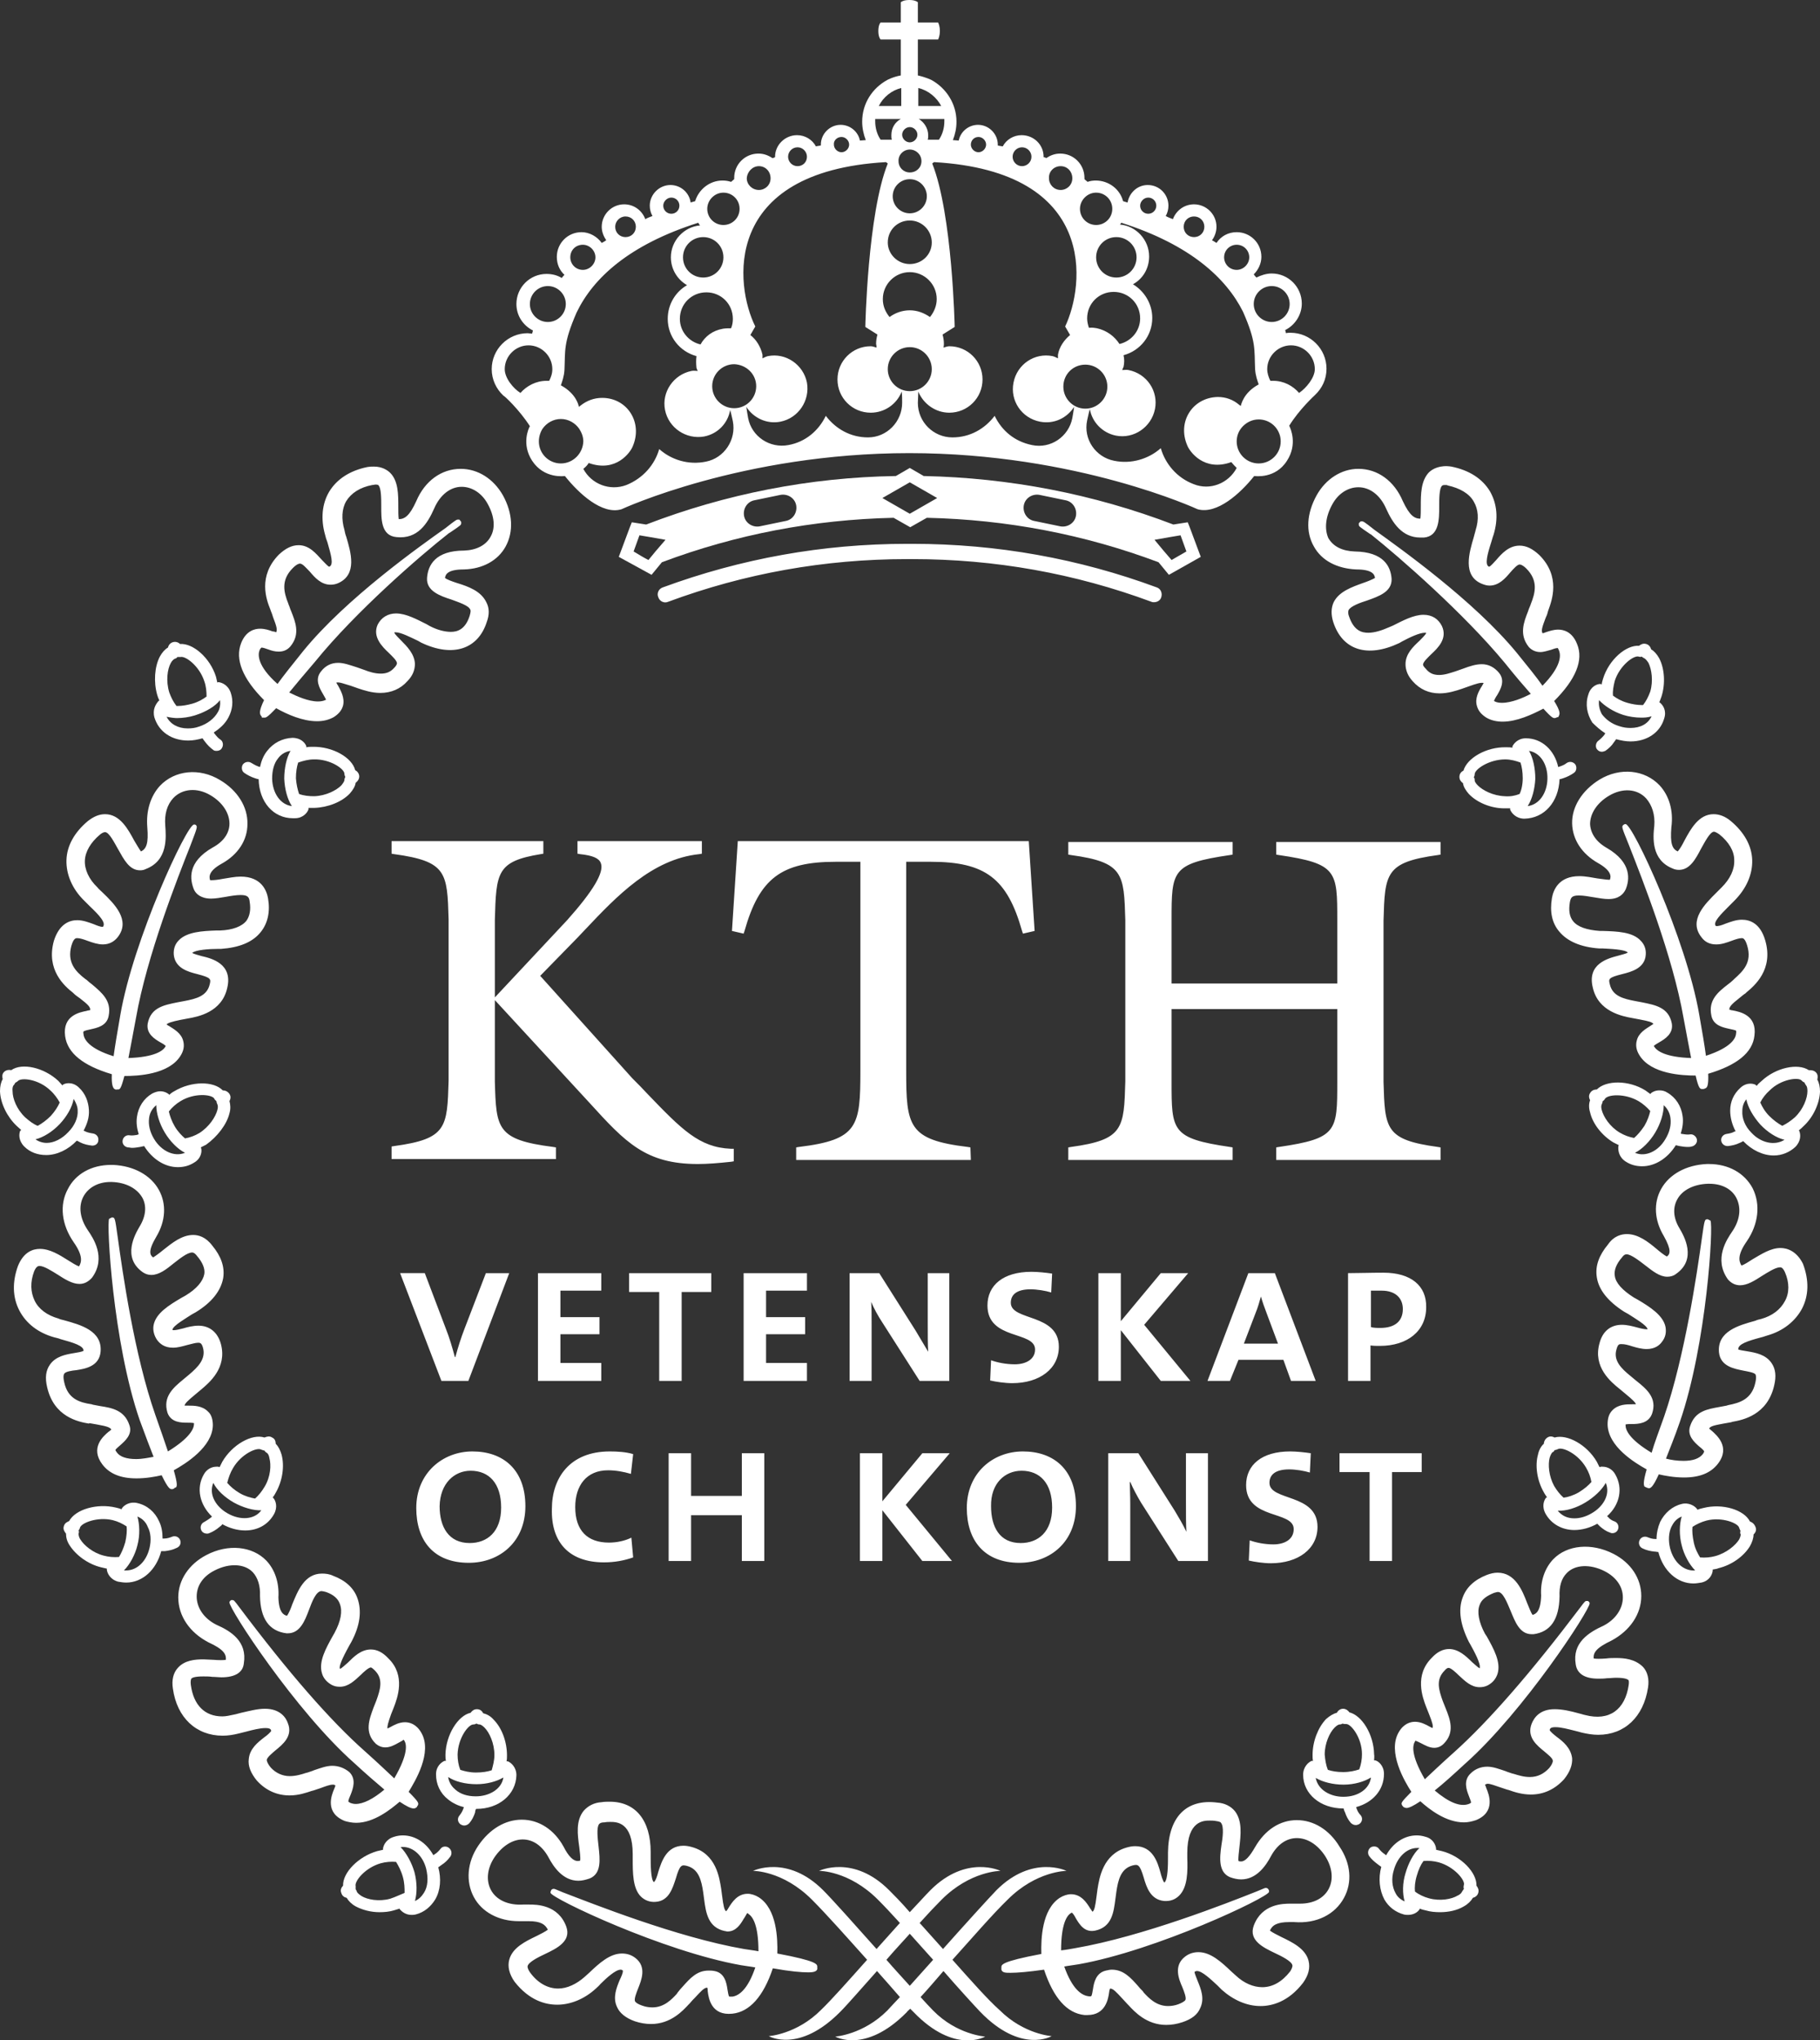 <?xml version="1.0" encoding="UTF-8"?> <svg xmlns="http://www.w3.org/2000/svg" width="405.3" height="454.3"><rect width="100%" height="100%" fill="#333333" stroke="none"/><defs></defs><style>.st0{fill:#fff}</style><path class="st0" d="M212.1 436.4c4.4-4.9 9-10.2 12.3-13.4 6.4-6.4 13.1-6.4 13.1-6.4s-7.6-3.7-15.6 4.3c-2.1 2.2-7 7.6-11.9 13.1-1.8-2-3.6-4-5.2-5.8 1.8-2 3.5-3.8 4.9-5.2 6.4-6.4 13.1-6.4 13.1-6.4s-7.6-3.7-15.6 4.3c-1 1-2.6 2.8-4.6 4.9-1.9-2.2-3.6-3.9-4.6-4.9-8-8-15.6-4.3-15.6-4.3s6.6-.1 13.1 6.4c1.4 1.4 3.1 3.2 4.9 5.2-1.6 1.8-3.4 3.8-5.2 5.8-4.9-5.5-9.8-11-11.9-13.1-8-8-15.6-4.3-15.6-4.3s6.6-.1 13.1 6.4c3.3 3.3 7.9 8.5 12.3 13.4-4.1 4.6-8 9-10.3 11.2-5.4 5.4-11.6 5.8-11.6 5.8s6.7 3.9 15.9-5.4c1.7-1.7 4.7-5.2 8.2-9.1 1.9 2.1 3.6 4.1 5.1 5.8-1.1 1.2-2.1 2.2-2.8 3-5.4 5.4-11.6 5.8-11.6 5.8s6.7 3.9 15.9-5.4c.2-.3.5-.5.8-.8l.8.8c9.1 9.4 15.9 5.4 15.9 5.4s-6.3-.4-11.6-5.8c-.8-.8-1.7-1.8-2.8-3 1.5-1.6 3.2-3.6 5.1-5.8 3.4 3.9 6.5 7.3 8.2 9.1 9.1 9.4 15.9 5.4 15.9 5.4s-6.2-.4-11.6-5.8c-2.5-2.2-6.4-6.6-10.5-11.2zm-9.5 5.8c-1.6-1.8-3.4-3.7-5.2-5.8 1.7-2 3.5-3.9 5.2-5.8 1.7 1.9 3.5 3.9 5.2 5.8-1.8 2-3.6 4-5.2 5.8zM34.4 159.8c1 3.2 3.9 5.1 7.5 5.1 1.1 0 2.1-.2 3.2-.5.1.2.3.4.5.7.6.8 1.2 1.4 1.9 1.9.2.2.5.2.8.2.4 0 .9-.2 1.1-.6.4-.6.3-1.5-.3-1.9-.5-.3-.9-.8-1.3-1.3-.1-.1-.1-.2-.2-.3 1.4-.9 2.6-2 3.3-3.4.9-1.7 1.1-3.6.5-5.4-.6-1.8-2-2.3-2.7-2.4-.1 0-.2 0-.3.1-.1-.4-.2-.9-.3-1.3-1.3-4.2-5.1-7.5-8-7.3-.3-.3-.9-.6-1.6-.4-.7.2-1 .8-1.1 1.2-.7.4-1.3 1.1-1.8 2-1.2 2.3-1.4 5.7-.6 8.5.1.4.3.9.5 1.3-.1 0-.2.1-.2.1-.6.7-1.4 1.9-.9 3.7zm14.6-3.9c.1.9 0 1.9-.5 2.7-.8 1.4-2.3 2.6-4.2 3.2-.8.3-1.6.4-2.5.4-2.2 0-3.9-1-4.7-2.6.9.2 1.8.3 2.3.3 1.3 0 2.7-.2 4-.6 2.5-.8 4.5-2 5.6-3.4zm-11-8.2c.3-.6.7-.9.9-1 .3-.1.5-.2.6-.4h.7c1.1-.3 4.2 2 5.3 5.4.4 1.1.5 2.3.5 3.4-.8.6-1.8 1.2-3.2 1.6-1.1.3-2.2.5-3.2.5h-.3c-.7-.9-1.2-1.9-1.6-3-.8-2.6-.4-5.2.3-6.5zM65.7 182.2c1.8 0 2.8-1.3 3-2v-.3H70c3-.1 6.1-1.3 7.9-3.2.7-.8 1.2-1.6 1.3-2.4.3-.2.8-.7.8-1.4s-.5-1.2-.9-1.4c-.7-2.8-5-5.3-9.5-5.2-.5 0-.9 0-1.4.1v-.3c-.3-.7-1.2-1.8-3.1-1.8-2.2.1-4.2 1.1-5.6 2.9-.8 1-1.3 2.2-1.6 3.6-.1 0-.2-.1-.3-.1-.6-.2-1.1-.5-1.6-.8-.6-.4-1.4-.3-1.9.3-.4.6-.3 1.5.3 1.9.7.5 1.5.9 2.4 1.2.3.1.6.2.8.2.1 5.1 3.3 8.7 7.6 8.7h.5zm4.2-13.1c3.6-.1 6.8 2.1 6.8 3.2 0 .3.1.5.2.7-.1.2-.2.4-.2.7 0 .2-.2.6-.7 1.2-1.1 1.1-3.4 2.3-6 2.4-1.2 0-2.3-.1-3.4-.5-.3-.9-.6-2.1-.7-3.5 0-1.4.2-2.6.5-3.5 1.2-.4 2.3-.7 3.5-.7zm-9.3 4.3c0-1.8.4-3.4 1.3-4.5.5-.7 1.4-1.5 2.8-1.7-.9 1.5-1.4 3.9-1.4 6.2.1 2.3.7 4.6 1.7 6.1-2.5-.3-4.3-2.8-4.4-6.1zM51.1 247.9c.3-1 .2-2 0-2.7.2-.4.4-1 0-1.6s-1-.8-1.5-.8c-2-2.1-7-2.1-10.8.2-.4.2-.8.5-1.1.8-.1-.1-.1-.2-.2-.2-.1-.1-.8-.6-1.8-.6-.6 0-1.2.2-1.8.5-1.9 1.1-3.1 3-3.4 5.2-.2 1.3 0 2.6.4 3.9-.1 0-.2 0-.3.1-.6.1-1.2.2-1.8.1-.7-.1-1.4.4-1.5 1.2-.1.7.4 1.4 1.2 1.5.3 0 .6.1.9.1.6 0 1.2-.1 1.8-.2.3-.1.6-.1.9-.2 1.8 2.9 4.6 4.7 7.5 4.7 1.3 0 2.5-.3 3.6-1 1.6-.9 1.8-2.5 1.6-3.2 0-.1-.1-.2-.1-.2l1.2-.6c2.5-1.8 4.6-4.5 5.2-7zm-10.9-2.7c3.1-1.9 6.9-1.5 7.5-.6.1.3.3.4.5.6 0 .2.1.5.2.7.1.2.2.6 0 1.3-.4 1.5-1.8 3.7-4 5.1-1 .6-2.1 1-3.2 1.2-.7-.6-1.6-1.5-2.3-2.7s-1.1-2.4-1.3-3.3c.7-.9 1.6-1.7 2.6-2.3zm-5.9 8.4c-.9-1.5-1.3-3.1-1.1-4.6.1-.9.5-2 1.6-2.9 0 1.8.7 4.1 1.9 6.1s2.9 3.7 4.5 4.5c-2.4 1-5.3-.4-6.9-3.1zM3.7 250.7c.3.3.7.6 1 .9 0 .1-.1.1-.2.2-.3.7-.4 2.2.9 3.5s3 1.9 4.9 1.9c2.4 0 4.9-1.2 6.8-3.2.2.1.5.2.8.4.8.4 1.7.6 2.6.7h.1c.7 0 1.3-.5 1.3-1.2.1-.8-.5-1.4-1.2-1.5-.6-.1-1.2-.2-1.8-.5-.1-.1-.2-.1-.3-.1.8-1.5 1.3-3 1.2-4.6-.1-1.9-.8-3.7-2.2-5-.8-.8-1.7-1-2.3-1s-1.1.2-1.2.3c-.1 0-.1.1-.2.2-.3-.3-.6-.7-.9-1-3.2-3-8.1-4.1-10.5-2.4-.4-.1-1.1-.1-1.6.4s-.4 1.1-.3 1.6c-.4.7-.6 1.6-.6 2.7.1 2.7 1.6 5.7 3.7 7.7zm13.6-3.4c.1 1.6-.7 3.4-2.1 4.8-1.4 1.5-3.2 2.4-4.8 2.4-.9 0-1.8-.3-2.5-.8 1.7-.4 3.8-1.7 5.4-3.4 1.6-1.7 2.8-3.8 3.1-5.6.5.8.9 1.7.9 2.6zM3 241.7c.2-.2.3-.4.4-.6.2-.1.4-.2.6-.4.8-.8 4.6-.4 7.2 2.1.9.8 1.6 1.8 2.1 2.7-.4.9-1 1.9-2 3-1 1-2 1.7-2.9 2.2-1-.4-1.9-1.1-2.8-1.9-1.9-1.8-2.8-4.2-2.8-5.8-.1-.7.1-1.2.2-1.3zM62.7 323.9c-.3-1-.7-1.8-1.3-2.4 0-.4-.1-1.1-.8-1.4-.6-.4-1.2-.2-1.7 0-2.8-.9-7.2 1.6-9.4 5.4l-.6 1.2c-.1 0-.2-.1-.3-.1h-.4c-1.1 0-2.2.6-2.8 1.7-1.8 3.1-.9 6.8 1.8 9.4l-.2.2c-.5.4-1 .7-1.5 1-.7.3-1 1.1-.7 1.8.2.5.7.8 1.3.8.2 0 .3 0 .5-.1.8-.3 1.6-.8 2.3-1.4.3-.2.5-.4.6-.6 1.6.9 3.4 1.4 5.1 1.4 2.8 0 5.1-1.3 6.4-3.6.9-1.6.4-3-.1-3.6-.1-.1-.1-.1-.2-.1.3-.4.5-.7.7-1.1 1.5-2.6 2-5.9 1.3-8.5zm-10.8 3c1.8-3.1 5.3-4.7 6.3-4.1.3.1.5.2.7.2.1.2.3.4.5.5s.5.5.6 1.2c.4 1.5.3 4.1-1.1 6.4-.6 1-1.3 1.9-2.1 2.6-1-.2-2.2-.5-3.4-1.2s-2.1-1.5-2.8-2.3c.3-1.2.7-2.3 1.3-3.3zM50.7 337c-2.5-1.4-4.3-4.1-3.2-6.8.8 1.6 2.5 3.2 4.6 4.4 2 1.1 4.4 1.8 6.1 1.7-1.5 2.1-4.7 2.3-7.5.7zM40.1 342.9c-.3-.7-1.1-1-1.8-.7-.5.2-1.1.4-1.8.4h-.3c0-1.4-.2-2.7-.8-3.9-.9-2-2.6-3.5-4.8-4-1.6-.4-2.9.4-3.4 1.1-.1.1-.1.2-.1.3-.4-.2-.9-.3-1.3-.4-4.2-1-9 .4-10.4 3-.4.2-1 .4-1.2 1.2-.2.7.2 1.2.5 1.6 0 .8.2 1.7.8 2.6 1.4 2.2 4.1 4.2 7 4.9.4.1.9.2 1.3.3v.3c.1.7.7 2.1 2.5 2.6.6.1 1.2.2 1.8.2 3.6 0 6.7-2.8 7.8-7h.8c.9-.1 1.8-.3 2.6-.7.8-.3 1.1-1.1.8-1.8zm-22.2-.1c-.4-.6-.4-1.1-.4-1.3.1-.3.1-.5 0-.7.1-.2.3-.4.3-.6.3-1.1 3.9-2.5 7.3-1.7 1.2.3 2.2.8 3.1 1.4.1.9 0 2.2-.3 3.5-.4 1.4-.9 2.5-1.4 3.3-1.1.1-2.3 0-3.4-.3-2.4-.6-4.4-2.3-5.2-3.6zm15.4 1.9c-.7 3-2.8 5-5.2 5h-.5c1.3-1.3 2.5-3.5 3-5.6.6-2.2.5-4.7 0-6.4 1.3.5 2 1.5 2.3 2.3.7 1.3.8 3 .4 4.7zM106 402.8h.1c5 0 8.8-3.2 8.9-7.5 0-1.8-1.2-2.8-1.9-3.1h-.3c.1-.4.1-.9.1-1.3 0-3-1.1-6.1-3-8-.7-.8-1.5-1.2-2.3-1.4-.2-.4-.6-.9-1.4-.9-.7 0-1.1.4-1.4.8-2.8.6-5.5 4.9-5.6 9.3 0 .5 0 .9.1 1.4H99c-.7.3-1.9 1.2-1.9 3 0 2.2.9 4.2 2.7 5.6 1 .8 2.2 1.4 3.5 1.7 0 .1-.1.2-.1.3-.2.6-.5 1.1-.9 1.6-.5.6-.4 1.4.2 1.9.3.2.6.3.9.3.4 0 .8-.2 1.1-.5.6-.7 1-1.5 1.3-2.4 0-.3.1-.6.2-.8zm-.6-18.8c.3 0 .5-.1.7-.2.2.1.4.2.7.2.2 0 .6.2 1.1.7 1.1 1.1 2.2 3.5 2.2 6.1 0 1.2-.3 2.3-.6 3.4-.9.3-2.1.5-3.5.5s-2.6-.3-3.5-.6c-.4-1-.6-2.2-.6-3.4.1-3.7 2.4-6.7 3.5-6.7zm-5.6 11.7c1.5 1 3.8 1.6 6.3 1.6 2.3 0 4.5-.6 6-1.5-.4 2.7-3.3 4.2-6.1 4.2h-.1c-1.8 0-3.4-.5-4.5-1.5-.6-.5-1.4-1.4-1.6-2.8zM98.1 411.7c-.4.5-.8.9-1.3 1.2-.1.1-.2.1-.3.2-1.5-2.7-4-4.4-6.8-4.4-.6 0-1.3.1-1.9.3-1.8.5-2.4 1.9-2.5 2.6v.3c-.4.1-.9.2-1.3.3-4.2 1.2-7.7 4.8-7.6 7.7-.3.3-.7.9-.4 1.6.2.7.7 1 1.2 1.1.4.7 1.1 1.4 2 1.9 1.5.8 3.4 1.3 5.3 1.3 1.1 0 2.2-.1 3.2-.4.4-.1.9-.3 1.3-.4 0 .1 0 .2.1.2.4.5 1.3 1.2 2.5 1.2.3 0 .6 0 1-.1 1.9-.5 3.3-1.7 4.3-3.3 1.2-2 1.4-4.7.7-7.2.2-.1.4-.3.7-.5.8-.5 1.4-1.1 2-1.9.4-.6.3-1.4-.3-1.9s-1.5-.4-1.9.2zm-11.2 11.1c-2.5.7-5.1.2-6.4-.6-.6-.4-.9-.7-1-.9-.1-.3-.2-.5-.3-.6v-.7c-.3-1.1 2.1-4.1 5.6-5.1 1.1-.3 2.3-.4 3.4-.3.5.8 1.1 1.9 1.5 3.3s.4 2.6.4 3.6c-1 .4-2 .9-3.2 1.3zm7.5-1.3c-.5.8-1.2 1.5-2 1.8.5-1.7.5-4.1-.1-6.4-.6-2.1-1.8-4.3-3.1-5.6 2.5-.3 4.9 1.7 5.7 4.8.5 2.1.4 4-.5 5.4z"></path><path class="st0" d="M180 439.2c.9 0 1.8-.1 2-.7v-.3-.2c0-.6.1-1.3-8.9-3 .1-3.3-.1-9.9-4.1-12.5-.8-.5-1.7-.8-2.5-.8-2.3 0-3.5 1.9-4.3 3.2-.1.2-.3.5-.5.7-.4-.3-.6-1.1-.9-3.5l-.2-1.5c-.4-2.5-1.1-7.8-6.5-9.3-.7-.2-1.3-.3-1.9-.3-3.8 0-4.9 3.6-5.6 5.8-.2.8-.6 2.1-1 2.3-.7-.6-.7-4.1-.7-5.6v-1.1c0-7.1-3.4-11.2-9.1-11.2-.6 0-1.2 0-1.8.1-1.7.1-3 .8-4 1.9-1.8 2.2-1.4 5.3-1 8.1.1.9.3 2.3.2 3-.2.1-.4.1-.6.1-.9 0-2-1-3.1-3.2-2.1-3.8-5.5-6-9.3-6-3.7 0-7.2 2.1-9.7 5.8-2.5 3.7-2.8 8-1 11.4s5.6 5.4 10 5.4h2.2c2.7 0 3.7.7 4.3 1.9-.5.4-1.7 1-2.5 1.4-2.5 1.2-5.4 2.6-6.1 5.3-.4 1.5 0 3.2 1.2 4.9 3.3 4.2 6.9 5.1 9.5 5.1 3 0 6.1-1.3 8.6-3.6.3-.3.7-.6 1-1 1.4-1.4 3.4-3.2 4.5-3.2.1 0 .3 0 .5.2.1.4-.4 1.5-.7 2.1-.7 1.7-1.6 3.9-.6 6 .6 1.4 2 2.5 4 3.2 1.2.4 2.4.6 3.6.6 4.4 0 7.1-3 8.4-4.4l.2-.2c.4-.5.8-.9 1.2-1.3 1.3-1.4 2-2.2 2.7-2.2.1.3.1.6.1.8.2 1.6.8 5.5 5.5 5 3.8-.4 6.9-3.8 9-10.1 3.9.7 6.4.9 7.9.9zm-16.9 5.4h-.7c-.2-.2-.3-1.1-.4-1.6-.2-1.4-.6-3.7-2.9-4.1-.5-.1-.9-.1-1.3-.1-2.6 0-4.1 1.7-5.8 3.6-.4.4-.7.8-1.1 1.3l-.2.3c-1.1 1.2-2.8 3-5.4 3-.7 0-1.5-.1-2.3-.4-.9-.3-1.5-.7-1.6-1-.2-.5.3-1.8.7-2.8.7-1.8 2-4.8-.6-6.8-.9-.7-1.9-1-3-1-2.7 0-5.1 2.2-7.3 4.3-.3.3-.7.6-1 .9-1.8 1.6-3.9 2.6-5.9 2.6-2.3 0-4.5-1.2-6.2-3.5-.3-.4-.7-1.1-.6-1.5.2-.9 2.4-2 3.9-2.7 2.5-1.2 5.9-2.8 4.7-6.1-1.8-4.9-6.7-4.9-8.2-4.9h-1.4c-3.3.2-6-1-7.2-3.3-1.1-2.1-.8-4.8.8-7.2 1.7-2.5 4-4 6.3-4s4.3 1.4 5.7 3.9c1.2 2.3 3.3 5.3 6.7 5.3.8 0 1.6-.2 2.5-.5 2.7-1.1 2.3-4.3 2-7.1-.2-1.8-.5-4.2.1-5 .1-.1.3-.4 1.2-.4.5-.1.9-.1 1.3-.1 1.4 0 5 0 5 7.2v1c0 3.1 0 6.6 1.8 8.4.9.9 2.1 1.3 3.3 1.2 3-.2 3.8-3.1 4.5-5.2.9-3.1 1.3-3.1 2.5-2.8 2.6.7 3.2 3.2 3.6 5.9l.2 1.5c.4 3.1.9 6.3 4.6 7.1.2 0 .4.1.6.1 1.9 0 2.9-1.6 3.6-2.8.3-.4.7-1.2.8-1.3 0 0 .1 0 .3.2.9.6 2.2 2.4 2.2 8.3-1-.2-2-.3-3.2-.5-15-2.6-34-10.2-40.3-12.6-1.9-.8-1.9-.8-2.1-.8-.2 0-.4.1-.5.2 0 .1-.1.1-.1.2s0 .1-.1.2v.3c.4 1.3 25 13 42.4 16.1 1.1.2 2.2.3 3.2.5-1.7 5-3.7 6.3-5.1 6.5zM58 159.2l.3.4v.2h.6c.3 0 .6 0 2.6-2.1 2.5 1.4 5.9 2.9 9.1 2.9 1.4 0 2.6-.3 3.7-.9 1.1-.7 1.8-1.5 2.1-2.6.4-1.7-.5-3.3-1.1-4.4-.1-.2-.3-.4-.4-.7.6-.2 1.8.3 3.2.7l1.7.6c1.2.4 3 1 4.9 1 2.4 0 4.5-.9 6-2.6 1.2-1.2 1.7-2.5 1.7-3.9-.1-2.2-1.8-3.9-3.1-5.2-.5-.5-1.3-1.3-1.5-1.7 0-.1.1-.1.3-.1 1.2 0 3.3 1.1 5 1.9l.7.4c7.1 3.4 12.7 1.4 14.6-4.6.6-1.6.6-3.1-.1-4.4-1.2-2.5-4-3.5-6.6-4.3-.9-.3-2.1-.7-2.6-1.1.1-.8.6-1.9 4.2-1.9 4.2-.1 7.6-2 9.3-5.1 1.8-3.3 1.6-7.4-.6-11.4-2.1-3.7-5.6-5.9-9.4-5.9-4.3 0-8 2.7-9.9 7.2-1.5 3.3-2.6 4-3.9 4-.1-.6-.1-1.9-.1-2.8 0-2.7 0-5.7-1.8-7.5-.6-.6-1.8-1.4-3.6-1.4-.4 0-.9 0-1.5.1-3.9.8-6.8 2.7-8.5 5.5-1.6 2.7-1.9 6.1-.9 9.6.1.5.3 1.1.5 1.6.8 2.8 1.5 5.1.4 5.5-.3-.1-1.1-1-1.6-1.5-1.3-1.4-2.8-3.3-5.2-3.3-1.5 0-2.9.7-4.4 2.1-4.7 4.8-2.8 10-1.9 12.2l.1.3c.2.5.4 1 .5 1.4.8 2.1 1 2.8.7 3.4-.2-.1-.5-.2-.8-.2-.8-.3-1.7-.6-2.8-.6s-3.1.4-4.2 3.2c-1.4 3.6.3 7.9 5.1 12.7-1.2 2.5-.9 3-.8 3.3zm-.2-14.4c.2-.5.4-.5.4-.6.4 0 .9.2 1.5.4.8.3 1.5.5 2.4.5 1.3 0 2.1-.6 2.6-1.2 2.2-2.7 1.1-5.4.1-7.9-.2-.4-.3-.9-.5-1.3l-.1-.3c-1-2.5-1.7-5.2 1-7.9.9-.9 1.4-1 1.6-1 .6 0 1.4 1 2.2 1.8 1.1 1.3 2.5 2.9 4.6 2.9.6 0 1.1-.1 1.6-.3 4.5-1.9 2.9-7 1.9-10.4-.2-.5-.3-1-.4-1.5-.7-2.4-.6-4.7.4-6.4 1.1-1.8 3.1-3.1 5.8-3.6.3 0 .5-.1.7-.1.5 0 .7.1.7.2.6.6.6 3 .6 4.6 0 2.8-.1 6.6 3.4 6.9 4.7.5 6.9-3 8.4-6.4 1.3-3 3.6-4.8 6.1-4.8 2.3 0 4.5 1.4 5.8 3.8 1.5 2.7 1.8 5.4.6 7.4-1 1.8-3.1 2.9-5.8 3-6.5 0-8.1 3.3-8.3 6.1-.2 2.9 2.9 4 5.4 4.8 1.6.6 3.8 1.3 4.2 2.2.1.1.2.4-.1 1.4-1 3.2-2.9 3.6-4.2 3.6s-3-.4-4.7-1.3l-.7-.4c-2.2-1.1-4.6-2.4-6.8-2.4-1.8 0-3.3.9-4.1 2.5-1.2 2.7 1 4.9 2.5 6.3.7.7 1.8 1.7 1.8 2.3 0 .2-.2.6-.6 1-.8.9-1.7 1.3-3 1.3s-2.6-.4-3.6-.8l-1.7-.6c-1.6-.5-2.9-1-4.2-1-1.5 0-2.8.6-3.8 1.9-1.5 1.8-.3 3.8.4 5 .2.4.6 1 .7 1.3 0 0-.1.1-.2.1-.4.2-1 .3-1.6.3-2.1 0-4.6-1.1-6.4-2 1.4-1.7 3.3-4 5.8-6.9 9-11.1 23.4-23.6 29.8-28.6l.2-.1c2.5-1.7 2.5-1.7 2.5-2.1v-.3l-.4-.5h-.3c-.3 0-.4 0-2.8 1.9-5.5 3.9-22.1 15.6-31.7 27.4-2.5 3.1-4.4 5.5-5.7 7.3-4.5-4-4.4-6.5-4-7.5zM79.3 405.9c4 0 7.7-3 9.7-4.7 1.5 1 2.5 1.5 3.1 1.5.5 0 .7-.3.8-.4v-.1c.1-.1.2-.2.2-.3.1-.4.2-.6-2.1-2.9 1.4-2.3 5.4-8.8 2.8-13.2-1.1-1.9-2.6-2.3-3.6-2.3-1.3 0-2.4.6-3.3 1.1l-.6.3c-.1-.5.1-1.2.8-3.2l.6-1.5c.8-2.1 2.7-7.1-1.2-10.9-1.2-1.3-2.5-2-3.9-2-2.2 0-3.8 1.6-5.1 2.9-.6.5-1.5 1.4-1.8 1.4-.4-.7 1.5-4.1 2.1-5.2l.4-.7c2-3.7 2.4-7 1.4-9.8-.8-2.3-2.7-4-5.4-5-.8-.4-1.7-.5-2.5-.5-3.9 0-5.4 3.9-6.6 6.8-.3.9-.8 2.1-1.2 2.6-.8-.2-1.8-.8-1.9-4.1.2-3.3-.8-6.2-2.7-8.2-3.1-3.2-8.5-3.8-13.4-1.2-3.8 2-6.2 5.5-6.2 9.4 0 4.1 2.5 7.8 6.7 10 3.5 1.6 4 2.7 3.9 3.9-.4.1-1.6.1-2.8 0-.7 0-1.5-.1-2.2-.1-1.9 0-4.2.2-5.7 1.9-1 1.1-1.4 2.7-1.1 4.6.9 6.5 5.2 10.5 11.1 10.5 1.2 0 2.4-.2 3.6-.5.5-.1 1.1-.3 1.6-.4 1.5-.4 3.1-.8 4.3-.8 1.1 0 1.2.3 1.3.6-.1.3-1 1.1-1.6 1.5-1.4 1.1-3.2 2.5-3.4 4.8-.2 1.5.4 3.1 1.8 4.8 2 2.2 4.5 3.3 7.3 3.3 2 0 3.7-.6 4.9-1l.4-.1c.5-.2 1-.3 1.5-.5 1.1-.4 2.1-.8 2.8-.8.2 0 .4 0 .6.2-.1.3-.2.6-.3.8-.6 1.4-2.1 5.3 2.4 7.1.7.2 1.6.4 2.5.4zM74 393.2c-1.3 0-2.6.5-4.1 1-.4.2-.9.3-1.4.5l-.4.1c-.9.3-2.2.7-3.6.7-1.6 0-3.1-.7-4.2-1.9-.6-.7-.9-1.4-.9-1.7.1-.6 1.1-1.4 1.9-2.1 1.6-1.3 4-3.2 2.8-6.1-.4-1.2-1.7-3.2-5.1-3.2-1.7 0-3.5.5-5.3.9-.5.1-1 .3-1.6.4-.9.2-1.8.4-2.6.4-3.9 0-6.4-2.5-7-7-.1-.7 0-1.2.1-1.4.2-.2.7-.5 2.7-.5.7 0 1.3 0 2 .1.7 0 1.4.1 2 .1 3.1 0 4.8-1.1 5-3.1.8-4.9-2.9-7.2-6.1-8.6-2.8-1.4-4.4-3.8-4.4-6.3 0-2.4 1.4-4.5 4-5.8 3.3-1.7 6.7-1.5 8.5.4 1.1 1.2 1.7 3 1.6 5.3.1 5 2 7.8 5.9 8.3h.3c2.7 0 3.8-2.8 4.7-5.2.7-1.9 1.6-4.2 2.8-4.2.2 0 .6.1 1 .2 1.7.6 2.7 1.5 3.1 2.7.6 1.6.2 3.8-1.2 6.4l-.4.7c-1.5 2.7-3.2 5.7-2.4 8.3.3 1.1 1.1 2 2.2 2.6.6.3 1.1.4 1.8.4 1.9 0 3.3-1.4 4.6-2.6.7-.7 1.8-1.7 2.3-1.7.1 0 .4.2.9.7 1.9 1.9 1.2 4.2.3 6.7l-.6 1.5c-1 2.7-2.1 5.6.5 8.1.6.5 1.3.8 2.1.8 1.1 0 2-.5 2.9-1 .4-.2 1.1-.6 1.2-.7 0 0 .1.1.2.3.4.7.9 2.8-2.3 8.3-1.6-1.5-3.7-3.5-6.5-6-7.7-6.8-17.1-17.6-28-32.1-1.2-1.6-1.2-1.6-1.6-1.6h-.2c-.2.1-.4.3-.4.5-.2 1.3 14.7 24.2 27.8 35.8 2.6 2.4 4.8 4.3 6.7 5.9-2.5 2.1-4.7 3.2-6.4 3.2-.4 0-.8-.1-1.1-.2-.4-.2-.5-.3-.5-.3-.1-.3.3-1.1.5-1.6.5-1.3 1.3-3.4-.3-5-1.1-.9-2.4-1.4-3.8-1.4zM19.9 316.9c.6.1 1.2.2 1.7.3 2.2.4 2.8.6 3.2 1.1-.2.2-.4.4-.6.5-1.2 1-4.2 3.6-1.4 7.3 1.6 2.1 4.1 3.1 7.6 3.1 2.2 0 4.3-.4 5.6-.7 1.5 3.1 1.9 3.1 2.3 3.1.2 0 .5-.1.6-.3l.3-.1c.2-.3.4-.6-.5-3.8 2.7-1.5 8.6-5.2 8.7-10 0-1.3-.3-2.4-1.1-3.1-1.3-1.3-3.1-1.3-4.4-1.3h-.8c.1-.5.6-1 2.4-2.5l1.2-1c1.9-1.6 5.9-4.9 4.5-10.2-.7-2.6-2.5-4.1-5-4.1-1.2 0-2.4.3-3.4.6-.8.2-1.6.4-2.1.4-.2 0-.2 0-.3-.1.1-.9 3.1-2.6 4.3-3.4l.9-.5c3.6-2.2 5.6-4.8 6.1-7.6.4-2.5-.5-4.9-2.4-7.2-1.5-2-3.1-2.4-4.3-2.4-2.5 0-4.7 1.8-6.6 3.3-.7.6-1.8 1.4-2.3 1.7-.7-.5-1.2-1.4.7-4.6 2.1-3.5 2.3-7.3.6-10.4-1.8-3.3-5.6-5.4-10.2-5.6h-.5c-4.3 0-7.9 2-9.6 5.4-1.9 3.5-1.4 7.9 1.3 11.8 2.1 3 1.8 4.4 1.2 5.4-.6-.2-1.7-.9-2.5-1.4-1.9-1.2-4-2.5-6.2-2.5-1.5 0-3.6.6-4.9 3.8-1.3 3.6-1.2 7 .3 9.9s4.2 5 7.8 6c.4.1.9.2 1.4.4 2.9.8 5.2 1.5 5.1 2.6-.3.2-1.4.4-2.1.5-1.8.3-4.1.7-5.4 2.6-.9 1.3-1.1 2.9-.6 5 1.5 6.6 6.9 7.7 9.3 8.1l.1-.1zm-5.6-9.1c-.3-1.3-.1-1.8 0-1.9.3-.5 1.7-.7 2.7-.8 1.9-.3 5.1-.8 5.4-4.1.4-4.7-4.5-6-8.1-7-.4-.1-.9-.2-1.3-.4-2.5-.7-4.4-2.1-5.3-4s-1-4.1-.1-6.5c.5-1.2 1-1.2 1.2-1.2 1 0 2.7 1.1 4 1.9 1.7 1.1 3.3 2.1 4.9 2.1 1.1 0 2-.5 2.8-1.4 3.3-4.5.1-9-.9-10.5-1.8-2.6-2.2-5.4-1-7.6 1.1-2 3.3-3.2 6-3.2h.3c3.1.1 5.6 1.4 6.8 3.5 1 1.8.8 4.1-.6 6.4-1 1.7-4 6.9.7 10.2.6.4 1.2.6 1.9.6 1.7 0 3.3-1.2 5-2.6 1.3-1 3-2.4 4.1-2.4.1 0 .5 0 1.1.8 1.2 1.4 1.8 2.8 1.6 4-.3 1.6-1.7 3.3-4.2 4.8l-.9.5c-2.7 1.6-5.7 3.4-6.2 6.1-.2 1.1.1 2.3.8 3.3.6.8 1.6 1.7 3.5 1.7 1.1 0 2.1-.3 3.2-.6.9-.2 1.8-.5 2.4-.5.4 0 .8 0 1.1 1.1.7 2.5-1.1 4.3-3.1 6l-1.2 1c-2.3 1.9-4.7 3.9-3.6 7.5.8 2.2 3.1 2.2 4.5 2.2.4 0 1.1 0 1.4.1v.2c0 1-.9 3.1-5.8 6.1-.7-2.1-1.6-4.7-2.8-8.1-4.7-13.4-7.3-31.8-8.4-39.7-.6-4.3-.6-4.3-1.3-4.3l-.6.3c-.6.9.8 27.4 6.8 44.8 1.3 3.5 2.3 6.2 3.1 8.2-1.1.2-2.5.5-3.9.5-2.1 0-3.6-.5-4.3-1.5-.3-.4-.3-.5-.3-.5.1-.3.8-.8 1.1-1.1 1-.9 2.8-2.4 2-4.5-1.1-3.3-3.9-3.8-6.5-4.2-.5-.1-1.1-.2-1.6-.3l-.3-.1c-2.7-.4-5.3-1.2-6.1-4.9zM16.3 221.1l.2.2c.4.4.9.7 1.3 1 1.8 1.4 2.3 1.9 2.3 2.6-.2.1-.6.1-.8.2-1.5.3-5.4 1-4.8 5.6.5 3.8 4 6.6 10.4 8.5-.1 2.5.3 2.9.4 3.1.1.2.5.4.7.3h.2c.5 0 .7 0 1.5-3 2.9 0 9.9-.3 12.5-4.5.7-1.1.9-2.2.6-3.3-.4-1.7-2-2.6-3.1-3.3-.2-.1-.4-.2-.6-.4.3-.3 1.1-.6 3.1-1l1.6-.3c2.3-.4 7.6-1.4 8.8-6.8 1.3-5.4-3.5-6.6-5.7-7.1-.7-.2-1.8-.5-2.1-.7.7-.7 3.9-.9 5.6-.9h.8c4.1-.3 7.1-1.5 8.9-3.8 1.5-1.9 2.1-4.4 1.6-7.4-.3-1.8-1.5-4.9-6.1-4.9-1.3 0-2.7.3-4 .5-1 .2-1.9.3-2.6.3h-.2c-.3-.8-.3-2.1 2.6-3.7 3.6-2 5.7-5.2 5.7-8.8.1-3.8-2.2-7.5-6.1-9.8-4.6-2.8-10.1-2.2-13.4 1.3-2.1 2.3-3.1 5.6-2.8 9.2s-.2 4.8-1.4 5.4c-.4-.5-1-1.6-1.5-2.4-1.4-2.6-3.2-5.9-6.5-5.9-1.3 0-2.5.5-3.8 1.5-3 2.5-4.7 5.5-4.8 8.7s1.3 6.5 4 9.1l1.2 1.2c2.1 2 3.7 3.7 2.9 4.6-.5 0-1.3-.3-2-.6-1.1-.4-2.4-.9-3.7-.9-1.7 0-4 .8-5.2 4.6-1.8 6.5 2.4 10.1 4.3 11.6zm-.4-10.5c.5-1.7 1-1.7 1.3-1.7.6 0 1.5.3 2.3.6 1.1.4 2.3.8 3.4.8 1.4 0 2.5-.6 3.3-1.6 3-3.8-.8-7.5-3.4-10-.4-.4-.8-.7-1.1-1.1-1.9-1.8-2.9-4-2.8-6 .1-2 1.3-4 3.3-5.7.7-.6 1.1-.6 1.2-.6.9 0 2.1 2.4 2.9 3.8 1.3 2.3 2.5 4.7 4.9 4.7.5 0 .9-.1 1.3-.3 4.9-1.9 4.5-7 4.3-9.7-.2-2.5.4-4.6 1.8-6.1 2-2.1 5.3-2.4 8.3-.6 2.7 1.6 4.2 4 4.2 6.3 0 2.1-1.3 4-3.7 5.3-5.8 3.3-5.1 7.2-4.2 9.4.4.9 1.5 2 3.8 2 1 0 2.1-.2 3.3-.4 1.1-.2 2.3-.4 3.3-.4 1.6 0 1.9.5 2 1.5.3 1.8 0 3.2-.7 4.2-1 1.3-3.1 2.1-5.9 2.2h-.8c-3.1.1-6.6.3-8.4 2.2-.8.8-1.2 1.9-1.1 3.2.3 3 3.2 3.8 5.2 4.3 3.1.8 3.1 1.1 2.8 2.3-.6 2.6-3 3.2-5.6 3.7l-1.6.3c-2.9.6-5.9 1.1-6.6 4.7-.4 2.3 1.6 3.5 2.8 4.2.4.2.9.5 1.2.8 0 0 0 .1-.1.2-.5.9-2.4 2.3-8.2 2.5.4-2.2 1-5.1 1.7-9 2.4-13.7 9.2-31 12.1-38.3 1.6-4.2 1.6-4.2 1.2-4.6-.1-.1-.3-.1-.4-.1-1.6 0-13.5 25.6-16.4 42.4-.7 4-1.2 7-1.5 9.2-5.5-1.7-6.6-3.8-6.7-4.9-.1-.5 0-.6 0-.6.2-.2 1.1-.4 1.6-.5 1.3-.3 3.6-.7 4-3 .7-3.4-1.6-5.2-3.7-7-.4-.3-.8-.6-1.2-1l-.3-.2c-2.2-1.7-4.1-3.7-3.1-7.4zM357.5 163.3c-.1.1-.1.1-.2.3-.4.5-.8.9-1.3 1.3-.6.4-.8 1.3-.4 1.9.3.4.7.6 1.1.6.3 0 .5-.1.8-.2.7-.5 1.4-1.1 1.9-1.9.2-.3.4-.5.5-.7 1.1.3 2.2.5 3.2.5 3.7 0 6.6-2 7.5-5.1.6-1.8-.3-3-.9-3.5-.1-.1-.1-.1-.2-.1.2-.4.3-.8.5-1.3.9-2.8.7-6.2-.5-8.5-.5-.9-1.1-1.6-1.8-2-.1-.4-.4-1-1.1-1.2-.7-.2-1.2.1-1.6.4-2.9-.2-6.7 3.1-8 7.3-.1.4-.3.9-.3 1.3-.1 0-.2-.1-.3-.1-.8 0-2.2.6-2.7 2.4-.7 2.1-.3 4.3.9 6.2.8.8 1.8 1.7 2.9 2.4zm2.1-11.7c1.1-3.4 4.2-5.7 5.3-5.4.3.1.5.1.7 0 .2.2.4.3.6.4.2.1.5.4.9 1 .7 1.4 1.1 4 .4 6.4-.4 1.1-.9 2.1-1.6 3h-.3c-1 0-2.2-.2-3.2-.5-1.4-.4-2.4-1-3.2-1.6-.1-1 .1-2.1.4-3.3zm-3.5 4.3c1.2 1.3 3.2 2.6 5.4 3.3 1.3.4 2.7.6 4 .6.5 0 1.4 0 2.3-.3-.8 1.7-2.5 2.6-4.7 2.6-.8 0-1.6-.1-2.5-.4-1.7-.5-3-1.5-3.9-2.7-.3-.6-.8-1.7-.6-3.1zM347.3 173.5c.2 0 .5-.1.8-.2.9-.3 1.7-.7 2.4-1.2.6-.4.7-1.3.3-1.9-.5-.6-1.3-.7-1.9-.3-.5.4-1 .6-1.6.8-.1 0-.2.1-.3.1-.8-3.7-3.6-6.4-7.2-6.4-1.8 0-2.7 1.2-3 1.8v.3c-.4-.1-.9-.1-1.4-.1-4.4-.1-8.7 2.4-9.5 5.2-.4.2-.9.6-.9 1.4 0 .7.4 1.1.8 1.4.1.8.6 1.6 1.3 2.4 1.8 1.9 4.9 3.2 7.9 3.2h1.3v.3c.3.7 1.2 1.9 3 2h.2c4.4-.1 7.6-3.7 7.8-8.8zm-12.2 3.8c-2.6-.1-4.9-1.3-6-2.4-.5-.5-.7-.9-.7-1.1 0-.3 0-.5-.2-.7.1-.2.2-.4.2-.7 0-1.1 3.2-3.3 6.8-3.3 1.2 0 2.3.3 3.4.7.3.9.5 2.1.5 3.5s-.3 2.7-.7 3.5c-1 .4-2.1.6-3.3.5zm5.1 2.2c1-1.5 1.6-3.9 1.7-6.1 0-2.3-.5-4.7-1.4-6.2 2.5.4 4.2 3 4.1 6.3-.1 3.2-1.9 5.7-4.4 6zM362.1 258.7c1.1.7 2.3 1 3.6 1 2.9 0 5.7-1.8 7.5-4.7.2.1.5.1.8.2.6.1 1.2.2 1.8.2.3 0 .6 0 .9-.1.7-.1 1.3-.8 1.2-1.5-.1-.7-.8-1.3-1.5-1.2-.6.1-1.2 0-1.8-.1-.1 0-.2 0-.3-.1.4-1.3.6-2.6.4-3.9-.3-2.2-1.5-4.1-3.4-5.2-.6-.4-1.2-.5-1.8-.5-1 0-1.7.5-1.8.6-.1.1-.1.2-.2.2-.4-.3-.7-.5-1.1-.8-3.7-2.3-8.7-2.3-10.8-.2-.4 0-1.1.1-1.5.8-.4.6-.2 1.2 0 1.6-.3.8-.3 1.7 0 2.7.6 2.6 2.7 5.2 5.2 6.7l1.2.6c0 .1-.1.1-.1.2-.1 1 .1 2.5 1.7 3.5zm9.9-9.7c.2 1.5-.2 3.1-1.1 4.6-1.6 2.8-4.5 4.1-6.8 3.1 1.6-.8 3.3-2.5 4.5-4.5s1.9-4.3 1.9-6.1c1 .9 1.4 2 1.5 2.9zm-15.3-1.8c-.2-.7-.1-1.1 0-1.3.1-.2.2-.5.2-.7.2-.1.4-.3.5-.5.6-1 4.4-1.3 7.5.5 1 .6 1.9 1.4 2.6 2.2-.2.9-.6 2.1-1.3 3.3-.8 1.2-1.6 2.1-2.3 2.7-1.1-.2-2.2-.6-3.2-1.2-2.2-1.3-3.6-3.5-4-5zM391.2 241.8l-.2-.2c-.1-.1-.6-.3-1.2-.3s-1.5.2-2.3 1c-1.4 1.3-2.2 3-2.2 5 0 1.5.4 3.1 1.2 4.6-.1 0-.2.1-.3.1-.5.3-1.1.4-1.7.5-.7.1-1.3.7-1.2 1.5.1.7.7 1.2 1.4 1.2h.1c.9-.1 1.8-.3 2.6-.7.3-.1.6-.3.8-.4 1.9 2 4.4 3.2 6.8 3.2 1.8 0 3.5-.7 4.8-1.9 1.3-1.3 1.2-2.8.9-3.5 0-.1-.1-.1-.1-.2.4-.3.7-.6 1-.9 2.2-2 3.6-5.1 3.7-7.7 0-1.1-.2-2-.6-2.7.1-.4.2-1.1-.3-1.6s-1.1-.5-1.6-.5c-2.4-1.6-7.3-.6-10.5 2.4-.5.4-.8.7-1.1 1.1zm-1.2 10.4c-1.4-1.4-2.1-3.2-2-4.8 0-1 .3-1.9.9-2.6.3 1.7 1.5 3.8 3.1 5.6 1.6 1.7 3.6 3 5.4 3.4-2.2 1.4-5.3.7-7.4-1.6zm11.2-11.6c.2.2.4.4.6.4.1.2.2.4.4.7.2.2.3.6.3 1.3 0 1.5-.9 4-2.8 5.8-.9.8-1.8 1.4-2.8 1.9-.9-.5-1.9-1.2-2.9-2.2s-1.6-2.1-2-3c.5-1 1.2-1.9 2.1-2.7 2.5-2.5 6.4-3 7.1-2.2zM359.7 328.3c-.6-1.1-1.7-1.7-2.8-1.7h-.4c-.1 0-.2.1-.3.1l-.6-1.2c-2.2-3.8-6.6-6.2-9.4-5.4-.4-.2-1-.4-1.6 0s-.8 1-.8 1.4c-.6.5-1.1 1.4-1.3 2.4-.7 2.5-.2 5.8 1.3 8.4.2.4.5.8.7 1.1-.1.1-.2.1-.2.1-.5.6-1 2-.1 3.6 1.3 2.3 3.7 3.6 6.4 3.6 1.7 0 3.5-.5 5.1-1.4l.6.6c.7.6 1.4 1.1 2.3 1.4.2.1.3.1.5.1.5 0 1-.3 1.2-.8.3-.7 0-1.5-.7-1.8-.6-.2-1.1-.5-1.5-1-.1-.1-.2-.1-.2-.2 2.8-2.5 3.6-6.2 1.8-9.3zm-14.6-3.7c.2-.7.5-1.1.6-1.2.3-.1.4-.3.5-.5.2 0 .5-.1.7-.2 1-.6 4.5 1 6.3 4.1.6 1 1 2.1 1.2 3.2-.6.7-1.5 1.5-2.8 2.3-1.2.7-2.5 1.1-3.4 1.2-.8-.7-1.5-1.6-2.1-2.6-1.2-2.2-1.4-4.8-1-6.3zm9.3 12.4c-1.2.7-2.5 1.1-3.8 1.1-1.6 0-2.8-.6-3.7-1.7 1.8.1 4.1-.6 6.1-1.8 2-1.2 3.7-2.8 4.6-4.4 1.1 2.7-.7 5.4-3.2 6.8zM389.7 338.8c-1.3-2.6-6.1-4.1-10.4-3-.4.1-.9.2-1.3.4 0-.1-.1-.2-.1-.2-.5-.7-1.9-1.5-3.4-1.1-2.1.5-3.8 2-4.8 4-.5 1.2-.8 2.5-.8 3.8h-.3c-.6 0-1.2-.2-1.7-.4-.7-.3-1.5 0-1.8.7s0 1.5.7 1.8c.8.4 1.7.6 2.6.7.4 0 .6.1.9.1 1.1 4.2 4.2 7 7.8 7 .6 0 1.2-.1 1.8-.2 1.8-.4 2.4-1.8 2.5-2.6v-.3c.4-.1.9-.1 1.3-.3 2.9-.7 5.6-2.6 7-4.9.5-.9.8-1.8.8-2.6.3-.3.7-.8.5-1.5-.3-.9-.8-1.2-1.3-1.4zm-17.8 5.9c-.4-1.7-.3-3.4.3-4.7.4-.8 1-1.8 2.3-2.3-.5 1.7-.6 4.1 0 6.4.5 2.1 1.7 4.3 3 5.6-2.5.2-4.8-1.8-5.6-5zm15.4-1.9c-.8 1.3-2.8 3-5.3 3.7-1.1.3-2.3.4-3.4.3-.5-.8-1.1-1.9-1.4-3.3s-.4-2.6-.3-3.5c.9-.6 2-1.1 3.1-1.4 3.5-.9 7.1.6 7.3 1.6.1.3.2.5.3.7-.1.2-.1.5 0 .7.1.1 0 .6-.3 1.2zM302.1 402.7c0-.1-.1-.2-.1-.3 3.7-1 6.2-3.8 6.2-7.4 0-1.8-1.2-2.8-1.9-3h-.3c0-.4.1-.9 0-1.4-.1-4.4-2.7-8.6-5.5-9.3-.2-.3-.7-.8-1.4-.8s-1.2.5-1.4.9c-.8.2-1.6.7-2.4 1.4-1.8 1.9-3 5-3 8 0 .5 0 .9.1 1.3h-.3c-.7.3-1.9 1.3-1.9 3.1 0 4.3 3.9 7.5 8.9 7.5h.1c.1.2.1.5.3.8.3.9.7 1.7 1.3 2.4.3.3.7.5 1.1.5.3 0 .6-.1.9-.3.6-.5.7-1.3.2-1.9-.4-.4-.7-.9-.9-1.5zm-4.9-18c.5-.5.9-.7 1.1-.7.3 0 .5-.1.7-.2.2.1.4.1.7.1h.1c1.1 0 3.5 3.1 3.5 6.7 0 1.2-.2 2.3-.6 3.4-.9.3-2.1.6-3.6.6-1.4 0-2.5-.2-3.4-.5-.4-1-.6-2.2-.7-3.4 0-2.5 1.1-4.9 2.2-6zm-4.2 11.2c1.5.9 3.8 1.5 6.2 1.5 2.4 0 4.7-.7 6.1-1.6-.3 2.5-2.8 4.3-6.1 4.3h-.1c-2.8 0-5.6-1.5-6.1-4.2zM321.1 412.2c-.4-.1-.9-.2-1.3-.3v-.3c-.1-.8-.7-2.2-2.4-2.6-.6-.2-1.3-.3-1.9-.3-2.8 0-5.3 1.7-6.8 4.4-.1 0-.2-.1-.3-.2-.5-.3-1-.8-1.3-1.2-.4-.6-1.3-.7-1.9-.3-.6.5-.7 1.3-.3 1.9.5.7 1.2 1.3 2 1.9.3.2.5.4.7.5-.7 2.6-.4 5.2.7 7.3 1 1.7 2.5 2.8 4.3 3.3.3.1.7.1 1 .1 1.2 0 2.1-.6 2.5-1.2 0-.1.1-.1.1-.2.4.2.8.3 1.3.4 1 .3 2.1.4 3.2.4 1.9 0 3.8-.4 5.3-1.3.9-.5 1.6-1.2 2-1.9.4-.1 1-.4 1.2-1.1s-.1-1.2-.4-1.6c.1-2.9-3.4-6.6-7.7-7.7zm-8.3 11.2c-.9-.4-1.6-1-2-1.8-.8-1.4-1-3.3-.4-5.2.8-2.9 2.9-4.9 5.2-4.9h.5c-1.4 1.3-2.5 3.5-3.1 5.6-.7 2.2-.7 4.6-.2 6.3zm13.2-2.8c-.1.2-.3.4-.4.6s-.3.6-1 .9c-1.3.8-3.9 1.3-6.4.6-1.1-.3-2.2-.8-3.1-1.5-.1-.9 0-2.2.4-3.5.4-1.4.9-2.5 1.5-3.3 1.1-.1 2.3 0 3.4.3 3.5 1 5.9 4 5.6 5-.1.4-.1.7 0 .9zM288.8 405.3c-3.8 0-7.1 2.2-9.3 6-1.2 2.1-2.2 3.2-3.1 3.2-.2 0-.4 0-.6-.1-.1-.6.1-2 .2-3 .3-2.8.7-5.9-1-8.1-.9-1.1-2.3-1.8-3.9-1.9-6.9-.9-10.9 3.2-11 11.1v1.1c0 1.5 0 5-.8 5.6-.3-.2-.7-1.5-.9-2.3-.6-2.2-1.7-5.8-5.6-5.8-.6 0-1.2.1-1.9.3-5.3 1.5-6.1 6.8-6.5 9.3l-.2 1.5c-.3 2.4-.5 3.2-.9 3.5-.2-.2-.3-.5-.5-.7-.8-1.3-2-3.2-4.3-3.2-.8 0-1.7.3-2.5.8-4 2.6-4.2 9.2-4.1 12.5-9 1.7-8.9 2.4-8.9 3v.5c.2.7 1 .7 2 .7 1.5 0 4-.2 7.5-.7 2.1 6.3 5.1 9.7 9 10.1h.7c4 0 4.6-3.6 4.8-5.1 0-.2.1-.6.2-.8.7 0 1.4.8 2.7 2.2.4.4.8.9 1.2 1.3l.2.2c1.3 1.4 4 4.4 8.4 4.4 1.2 0 2.4-.2 3.6-.6 2.1-.7 3.4-1.7 4-3.2 1-2.1.1-4.3-.6-6-.3-.7-.7-1.8-.7-2 .3-.2.4-.2.6-.2 1.1 0 3.1 1.9 4.5 3.2l1 1c2.6 2.3 5.6 3.6 8.6 3.6 2.5 0 6.2-.9 9.5-5.2 1.2-1.7 1.6-3.3 1.2-4.9-.7-2.7-3.6-4.1-6.1-5.3-.8-.4-2-1-2.5-1.4.5-1.2 1.6-1.9 4.3-1.9h1.1c5 .4 9.1-1.7 11.1-5.4 1.9-3.5 1.5-7.7-1-11.4-2.3-3.8-5.8-5.9-9.5-5.9zm7.1 15.3c-1.1 2.1-3.4 3.3-6.4 3.3h-2.1c-1.6 0-6.4 0-8.2 4.9-1.2 3.3 2.2 4.9 4.7 6.1 1.5.7 3.7 1.8 3.9 2.7.1.4-.3 1.1-.5 1.4-1.8 2.3-3.9 3.5-6.2 3.5-2 0-4.1-.9-5.9-2.6-.3-.3-.7-.6-1-.9-2.2-2.1-4.6-4.3-7.3-4.3-1.1 0-2.1.3-3 1-2.6 2-1.4 5-.6 6.8.4 1 .9 2.3.7 2.8-.1.3-.8.7-1.6 1-.8.3-1.6.4-2.3.4-2.6 0-4.3-1.8-5.4-3l-.2-.3c-.4-.4-.8-.8-1.1-1.2-1.6-1.8-3.2-3.6-5.8-3.6-.4 0-.9.1-1.3.2-2.3.5-2.7 2.8-2.9 4.1-.1.5-.2 1.4-.4 1.6 0 0-.3.1-.7 0-1.4-.2-3.5-1.5-5.3-6.6 1-.2 2.1-.3 3.2-.5 17.4-3.1 42-14.8 42.4-16.1v-.3c0-.1 0-.1-.1-.2 0-.1-.1-.1-.1-.2-.1-.1-.3-.2-.5-.2s-.2 0-2.1.8c-6.3 2.5-25.3 10-40.3 12.6-1.1.2-2.2.4-3.2.5 0-5.9 1.3-7.8 2.2-8.3.1-.1.2-.1.2-.1.3.2.7.9.9 1.3.8 1.3 1.9 3.2 4.3 2.7 3.7-.8 4.1-4 4.5-7.1l.2-1.5c.4-2.7 1-5.2 3.6-5.9 1.2-.3 1.6-.3 2.5 2.7.6 2.1 1.5 4.9 4.5 5.2 1.4.1 2.5-.3 3.4-1.2 1.9-1.9 1.9-5.4 1.8-8.4v-1.1c0-7.2 3.7-7.2 5-7.2.4 0 .9 0 1.4.1.8.1 1.1.3 1.1.4.7.8.4 3.3.1 5-.4 2.8-.7 6 1.9 7.1.8.3 1.7.5 2.5.5 3.4 0 5.5-3 6.7-5.3 1.4-2.5 3.4-3.9 5.7-3.9 2.3 0 4.6 1.4 6.3 4 1.6 2.5 1.9 5.2.8 7.3zM359.9 369.2c-.7 0-1.5 0-2.2.1-1.2.1-2.4.1-2.8 0-.1-1.2.4-2.3 4-4 4.1-2.2 6.6-5.9 6.6-9.9 0-3.9-2.3-7.4-6.2-9.4-4.9-2.5-10.3-2-13.4 1.2-1.9 2-2.9 4.9-2.7 8.1-.1 3.6-1.2 4.1-1.9 4.3-.4-.5-.8-1.7-1.2-2.6-1.1-2.9-2.7-6.8-6.6-6.8-.8 0-1.6.2-2.4.5-2.8 1.1-4.6 2.8-5.4 5.1-1 2.7-.5 6 1.4 9.8l.4.7c.6 1.1 2.4 4.3 2 5.2-.4-.2-1.2-1-1.7-1.4-1.3-1.3-3-2.9-5.1-2.9-1.4 0-2.7.7-3.8 1.9-4 3.9-2.1 8.9-1.3 11l.6 1.5c.8 2 1 2.8.8 3.2l-.6-.3c-.9-.5-2-1.1-3.3-1.1-1 0-2.5.4-3.6 2.3-2.6 4.4 1.3 11 2.8 13.3-2.3 2.3-2.3 2.5-2.1 2.9 0 .1.1.2.2.3.1.1.1.2.2.2.1.1.5.2.6.2.6 0 1.6-.5 3.1-1.5 2 1.8 5.7 4.7 9.7 4.7.9 0 1.8-.2 2.7-.5 4.4-1.8 2.9-5.7 2.3-7.1-.1-.3-.2-.6-.3-.8.2-.1.4-.2.6-.2.6 0 1.6.4 2.8.8.5.2 1 .3 1.5.5l.4.1c1.1.4 2.9 1 4.9 1 2.8 0 5.3-1.1 7.4-3.4 1.3-1.6 1.9-3.2 1.8-4.7-.3-2.3-2-3.7-3.5-4.8-.5-.4-1.5-1.2-1.5-1.5.1-.3.2-.6 1.3-.6 1.2 0 2.7.4 4.3.8.5.1 1.1.3 1.5.4 1.3.3 2.5.5 3.7.5 5.9 0 10.1-4 11.1-10.5.3-1.9-.1-3.5-1.1-4.6-1.8-1.8-4.2-2-6-2zm2.8 6c-.8 5.5-4.3 8.1-9.7 6.7-.5-.1-1-.3-1.5-.4-1.8-.5-3.6-.9-5.3-.9-3.4 0-4.6 2-5.1 3.2-1.2 3 1.2 4.9 2.8 6.2.8.7 1.9 1.5 1.9 2.1 0 .4-.3 1-.8 1.6-1.2 1.3-2.6 2-4.3 2-1.4 0-2.6-.4-3.6-.7l-.4-.1c-.5-.2-1-.3-1.4-.5-1.5-.5-2.8-1-4.1-1-1.4 0-2.7.5-3.7 1.5-1.7 1.6-.9 3.7-.4 5 .2.5.5 1.3.5 1.5 0 0-.2.2-.5.3-1.9.7-4.4-.3-7.6-3 1.9-1.5 4.1-3.5 6.7-5.9 13.1-11.6 28-34.5 27.8-35.8 0-.2-.2-.4-.4-.5h-.2c-.4 0-.4 0-1.6 1.6-10.9 14.4-20.3 25.2-28 32.1-2.8 2.5-4.9 4.5-6.5 6-3.2-5.5-2.7-7.6-2.2-8.4.1-.1.1-.2.1-.2.3.1.9.4 1.3.6.8.4 1.8 1 2.9 1 .8 0 1.5-.3 2.1-.9 2.5-2.5 1.5-5.3.4-8l-.6-1.5c-.9-2.5-1.6-4.8.4-6.8.4-.5.7-.6.9-.6.5 0 1.6 1 2.3 1.7 1.3 1.2 2.7 2.6 4.6 2.6.6 0 1.2-.1 1.8-.4 1.1-.6 1.8-1.4 2.2-2.6.8-2.6-.9-5.6-2.4-8.3l-.4-.6c-1.4-2.6-1.8-4.9-1.2-6.4.4-1.2 1.5-2 3.2-2.7.4-.1.7-.2.9-.2 1.1 0 2 2.3 2.8 4.2 1 2.4 2 5.2 4.7 5.2h.4c3.8-.5 5.7-3.3 5.8-8.4-.1-2.2.4-4 1.6-5.2 1.8-1.9 5.2-2.1 8.5-.4 2.5 1.3 4 3.4 4 5.8 0 2.5-1.6 4.9-4.3 6.3-3.3 1.5-7 3.8-6.2 8.6.3 2.1 2 3.2 5 3.2.6 0 1.3 0 2-.1.7 0 1.3-.1 2-.1 1.9 0 2.5.3 2.7.5.1-.1.2.4.1 1.1zM396.5 277.9c-2.2 0-4.3 1.4-6.2 2.5-.8.5-1.8 1.2-2.5 1.4-.6-1-.9-2.4 1.2-5.4 2.6-3.8 3.1-8.2 1.3-11.8-1.8-3.4-5.4-5.4-9.7-5.4h-.5c-4.6.2-8.4 2.3-10.2 5.6-1.7 3.1-1.5 6.9.6 10.4 1.8 3.2 1.4 4.1.7 4.6-.6-.3-1.6-1.1-2.3-1.7-1.9-1.6-4.1-3.3-6.6-3.3-1.2 0-2.9.4-4.2 2.3-2 2.4-2.9 4.8-2.5 7.3.4 2.8 2.5 5.4 6.1 7.7l.9.5c1.2.8 4.2 2.5 4.3 3.4h-.2c-.5 0-1.4-.2-2.1-.4-1.1-.3-2.3-.6-3.4-.6-2.5 0-4.3 1.4-5 4.1-1.5 5.3 2.5 8.6 4.5 10.2l1.2 1c1.7 1.4 2.3 2 2.4 2.4h-.8c-1.3 0-3.1 0-4.4 1.3-.8.8-1.1 1.8-1.1 3.2.1 4.9 6 8.5 8.7 10-.9 3.1-.6 3.5-.5 3.8l.6.3h.1l.2.1c.4 0 .9 0 2.3-3.1 1.3.3 3.4.7 5.6.7 3.5 0 6-1 7.6-3.1 2.8-3.7-.3-6.3-1.4-7.3-.2-.1-.4-.4-.6-.5.3-.5 1-.7 3.2-1.1.5-.1 1.1-.2 1.7-.3l.3-.1c2.3-.4 7.8-1.5 9.3-8.1.5-2.1.3-3.7-.6-5-1.3-1.9-3.6-2.3-5.4-2.6-.7-.1-1.8-.3-2-.4-.1-1.2 2.1-1.9 5.1-2.7.5-.1.9-.3 1.3-.4 3.6-1 6.3-3.2 7.8-6 1.5-2.9 1.6-6.3.2-10-1.4-2.8-3.5-3.5-5-3.5zm-29.2 52.7l.1-.1s.1 0 .1.1h-.2zm30.2-40.9c-1 1.9-2.8 3.3-5.3 4-.4.1-.9.2-1.3.4-3.6 1-8.5 2.3-8.1 7 .3 3.2 3.5 3.7 5.4 4.1 1 .2 2.3.4 2.7.8.1.1.3.6 0 1.9-.8 3.7-3.5 4.5-6.1 5l-.3.1c-.6.1-1.1.2-1.6.3-2.7.5-5.4.9-6.5 4.2-.8 2.2 1 3.7 2 4.6.4.3 1.1.9 1.1 1.1 0 0 0 .2-.3.6-.8 1-2.2 1.5-4.3 1.5-1.4 0-2.8-.2-3.9-.5.8-2.1 1.9-4.7 3.1-8.2 6-17.4 7.5-43.9 6.8-44.8l-.6-.3c-.7 0-.7 0-1.3 4.2-1.1 7.9-3.8 26.3-8.4 39.7-1.2 3.4-2.2 6-2.8 8.1-5-3-5.8-5.1-5.8-6.1v-.2c.3-.1 1-.1 1.4-.1 1.4 0 3.7-.1 4.5-2.3 1.2-3.5-1.2-5.5-3.6-7.4l-1.2-1c-2.1-1.7-3.9-3.5-3.1-6 .3-1.1.6-1.1 1.1-1.1.7 0 1.5.2 2.4.5 1 .3 2.1.6 3.2.6 1.9 0 2.9-.9 3.4-1.6.8-1 1-2.1.8-3.3-.5-2.6-3.5-4.5-6.2-6.1l-.9-.5c-2.5-1.6-4-3.2-4.2-4.8-.2-1.2.3-2.6 1.6-4.1.5-.7.9-.7 1-.7 1 0 2.8 1.4 4.1 2.4 1.8 1.4 3.3 2.6 5 2.6.7 0 1.4-.2 1.9-.6 4.8-3.3 1.8-8.5.8-10.2-1.4-2.3-1.5-4.6-.5-6.4 1.1-2.1 3.7-3.4 6.8-3.5h.4c2.8 0 5 1.2 6 3.2 1.1 2.2.8 4.9-1 7.5-1 1.5-4.2 6-.9 10.6.7.8 1.6 1.3 2.7 1.3 1.6 0 3.2-1 4.9-2.1 1.3-.8 3-1.9 4-1.9.2 0 .6 0 1.1 1.1 1 2.3 1 4.6 0 6.4zM369.6 174.9c-3.3-3.5-8.8-4.1-13.4-1.3-3.9 2.4-6.2 6.1-6.1 9.8.1 3.5 2.1 6.7 5.8 8.8 3 1.7 2.9 3 2.6 3.7h-.2c-.7 0-1.6-.2-2.6-.3-1.2-.2-2.6-.5-4-.5-4.6 0-5.8 3.1-6.1 4.9-.5 3 0 5.5 1.6 7.4 1.8 2.2 4.8 3.5 8.9 3.8h.8c1.7.1 4.9.2 5.6.9-.4.3-1.5.5-2.1.7-2.3.6-7 1.8-5.7 7.1 1.2 5.4 6.6 6.4 8.8 6.8l1.6.3c2.1.4 2.8.6 3.1 1-.2.1-.4.3-.6.4-1.1.7-2.7 1.6-3.1 3.3-.3 1.1-.1 2.2.6 3.3 2.6 4.2 9.6 4.5 12.5 4.5.7 3 1 3 1.5 3h.2c.2 0 .6-.2.7-.3.2-.2.5-.7.4-3.1 6.4-1.9 9.9-4.7 10.3-8.5.6-4.6-3.3-5.3-4.8-5.6-.2 0-.6-.1-.8-.2 0-.6.5-1.2 2.3-2.6.4-.3.8-.7 1.3-1l.2-.2c1.8-1.5 6.1-5.1 4.2-11.6-1.1-3.8-3.4-4.6-5.2-4.6-1.3 0-2.6.5-3.7.9-.7.3-1.6.6-2.1.5-.7-.8 1-2.5 3-4.5l1.1-1.1c2.7-2.7 4.1-5.9 4-9.1s-1.8-6.2-4.8-8.7c-1.2-1-2.5-1.5-3.8-1.5-3.3 0-5.1 3.3-6.5 5.9-.4.8-1 1.9-1.5 2.4-1.2-.6-1.7-1.7-1.4-5.4.5-3.7-.5-7-2.6-9.3zm2.9 18.5c.4.2.9.3 1.4.3 2.4 0 3.7-2.4 4.9-4.7.8-1.4 2-3.8 2.9-3.8.1 0 .5.1 1.2.6 2.1 1.7 3.3 3.7 3.3 5.7.1 2.1-.9 4.2-2.8 6.1l-1.1 1.1c-2.5 2.5-6.4 6.2-3.4 10 .8 1.1 1.9 1.6 3.3 1.6 1.2 0 2.3-.4 3.4-.8.8-.3 1.7-.6 2.3-.6.2 0 .7 0 1.2 1.7 1.1 3.7-.9 5.6-2.9 7.4l-.2.2c-.4.4-.8.7-1.2 1-2.2 1.7-4.4 3.5-3.7 6.9.4 2.3 2.7 2.7 4 3 .5.1 1.4.3 1.5.4 0 0 .1.2 0 .7-.1 1.1-1.2 3.1-6.7 4.9-.3-2.3-.8-5.2-1.5-9.2-2.9-16.8-14.8-42.4-16.4-42.4-.2 0-.4.1-.5.2-.4.4-.4.4 1.3 4.6 2.9 7.4 9.7 24.6 12.1 38.3.7 3.9 1.3 6.8 1.7 9-5.8-.2-7.6-1.6-8.2-2.5 0-.1-.1-.1-.1-.2.2-.2.8-.6 1.2-.8 1.2-.7 3.2-1.9 2.8-4.2-.7-3.6-3.7-4.1-6.6-4.7l-1.6-.3c-2.6-.5-5-1.1-5.6-3.7-.3-1.2-.4-1.5 2.8-2.3 2-.5 5-1.3 5.2-4.3.1-1.2-.3-2.3-1.1-3.1-1.8-2-5.3-2.1-8.4-2.2h-.7c-2.9-.2-5-.9-6-2.2-.8-1-1-2.4-.7-4.2.2-1 .4-1.5 2-1.5 1 0 2.1.2 3.3.4 1.2.2 2.3.4 3.3.4 2.3 0 3.3-1.1 3.8-2.1.9-2.1 1.5-6-4.2-9.3-2.3-1.3-3.6-3.2-3.7-5.3 0-2.3 1.5-4.7 4.2-6.3 3-1.8 6.3-1.6 8.3.6 1.3 1.5 2 3.6 1.8 6.1-.3 2.6-.7 7.6 4.1 9.5zM293.2 110.3c-2.2 4-2.5 8.1-.6 11.4 1.7 3.1 5.1 4.9 9.4 5.1 3.6 0 4.1 1.1 4.2 1.9-.5.3-1.7.8-2.6 1.1-2.5.9-5.4 1.9-6.6 4.3-.6 1.3-.6 2.8-.1 4.4 2 6.2 7.5 8.1 14.7 4.7l.7-.4c1.7-.9 3.8-1.9 5-1.9.2 0 .3 0 .3.1-.2.4-1 1.2-1.5 1.7-1.4 1.3-3.1 2.9-3.1 5.2 0 1.3.5 2.6 1.6 3.8 1.6 1.8 3.6 2.7 6 2.7 1.9 0 3.7-.6 4.9-1l1.7-.6c1.4-.5 2.6-.9 3.2-.7-.1.2-.3.5-.4.7-.7 1.1-1.6 2.7-1.1 4.4.3 1.1 1 1.9 2.1 2.6 1 .6 2.3.9 3.6.9 3.2 0 6.6-1.6 9.1-2.9 1.9 2.1 2.2 2.1 2.5 2.1.2 0 .4-.1.6-.2h.2l.2-.4c.1-.3.4-.8-1.1-3.2 4.8-4.8 6.6-9.1 5.1-12.7-1.1-2.8-3.1-3.2-4.2-3.2-1 0-1.9.3-2.8.6-.2.1-.5.2-.7.2-.3-.6-.1-1.3.7-3.4.2-.4.4-.9.5-1.4l.1-.3c.8-2.2 2.8-7.5-2-12.3-1.5-1.4-2.9-2.1-4.4-2.1-2.4 0-4 1.8-5.2 3.2-.5.5-1.2 1.4-1.6 1.5-1-.4-.4-2.7.5-5.5.2-.6.3-1.1.5-1.6 1.1-3.6.8-6.9-.8-9.7-1.7-2.8-4.6-4.7-8.6-5.5-2.5-.4-4.2.5-5 1.3-1.8 1.9-1.8 4.9-1.8 7.5 0 .9 0 2.2-.1 2.8-1.3 0-2.4-.7-3.9-3.9-1.9-4.5-5.6-7.2-9.9-7.2-3.8 0-7.3 2.3-9.3 5.9zm3.5 2c1.3-2.4 3.5-3.8 5.8-3.8 2.6 0 4.9 1.8 6.2 4.8 1.4 3.1 3.5 6.4 7.6 6.4h.8c3.4-.3 3.4-4.1 3.4-6.9 0-1.6 0-4 .6-4.6.1-.1.2-.2.7-.2.2 0 .5 0 .6.1 2.7.6 4.8 1.8 5.8 3.6 1 1.7 1.2 3.9.4 6.4-.1.5-.3 1-.4 1.5-1 3.4-2.6 8.6 1.8 10.4.5.2 1.1.4 1.7.4 2.1 0 3.5-1.6 4.6-2.9.7-.8 1.6-1.8 2.1-1.8.2 0 .7.1 1.5.9 2.7 2.7 2 5.4 1 7.9l-.1.3c-.2.5-.4.9-.5 1.3-1 2.5-2 5.2.1 7.9.4.5 1.3 1.2 2.6 1.2.8 0 1.6-.3 2.4-.5.5-.2 1.1-.4 1.5-.4 0 0 .1.1.3.6.4 1.1.5 3.5-3.7 7.8-1.3-1.9-3.2-4.2-5.7-7.3-9.6-11.7-26.3-23.5-31.7-27.4-2.4-1.9-2.5-1.9-2.8-1.9h-.3l-.4.4v.3c0 .4 0 .4 2.5 2.1l.2.1c6.4 5.1 20.7 17.6 29.8 28.6 2.4 3 4.3 5.2 5.8 6.9-1.7.9-4.3 2-6.4 2-.7 0-1.2-.1-1.6-.3-.1-.1-.2-.1-.2-.1.1-.3.4-.9.7-1.3.7-1.2 1.9-3.2.4-5-1-1.2-2.3-1.9-3.8-1.9-1.3 0-2.6.4-4.2 1l-1.7.6c-1 .3-2.3.8-3.6.8-1.3 0-2.2-.4-3-1.4-.4-.4-.6-.7-.6-.9 0-.6 1.1-1.6 1.8-2.3 1.5-1.4 3.7-3.5 2.4-6.3-.8-1.6-2.2-2.5-4.1-2.5-2.2 0-4.6 1.3-6.8 2.4l-.7.3c-1.8.8-3.4 1.3-4.8 1.3s-3.2-.4-4.3-3.7c-.3-.8-.1-1.2-.1-1.3.4-.9 2.6-1.7 4.2-2.2 2.5-.9 5.5-1.9 5.4-4.8-.2-2.8-1.8-6-8.2-6.1-2.8-.1-4.8-1.1-5.9-3-.9-2.1-.6-4.8.9-7.5zM104.3 307.5l9.1-24h-5.2l-4.8 12.5c-.7 1.8-1.4 4-2 6.2h-.1c-.6-2.2-1.2-4.3-2-6.3l-4.7-12.4h-5.5l9.2 24h6zM133.9 303.5h-9.1v-6.4h8.7v-3.8h-8.7v-5.9h9.1v-3.9h-14.1v24h14.1zM151.8 307.5v-19.8h6.6v-4.2h-18.3v4.2h6.7v19.8zM179.7 287.4v-3.9h-14.1v24h14.1v-4h-9.1v-6.4h8.7v-3.8h-8.7v-5.9zM203.9 296.3l-8.1-12.8h-6.6v24h4.9v-12.6c0-2.2 0-3.7-.1-5 .6 1.4 1.5 3.1 2.5 4.6l8.3 13h6.6v-24h-4.8v10.6c0 3.1 0 5.4.1 6.9-1-1.7-1.9-3.2-2.8-4.7zM226 303.8c-2 0-3.9-.4-5.3-.9l-.2 4.5c1.3.3 3.3.6 4.9.6 6.1 0 10.4-3.2 10.4-8.1 0-7.5-10.7-5.7-10.7-9.8 0-1.8 1.3-3 4.4-3 1.4 0 3.3.3 4.6.7l.2-4.2c-1.3-.2-3.2-.4-4.6-.4-6.3 0-9.8 3-9.8 7.5 0 7.8 10.6 5.6 10.6 9.8 0 2.3-2.2 3.3-4.5 3.3zM244.6 283.5v24h5v-11.3l8.9 11.3h6.6L254.8 295l9.8-11.5h-6.1l-8.9 10.7v-10.7zM275.8 302.8h10l1.7 4.7h5.5l-9.1-24H278l-9.1 24h5l1.9-4.7zm3.8-10.4c.5-1.2.9-2.6 1.2-3.7.3 1.1.8 2.5 1.3 3.8l2.5 6.7H277l2.6-6.8zM308.1 283.4c-2.8 0-5.8.1-7.9.1v24h5v-7.9c.6.1 1.5.1 2.1.1 6.1 0 10.3-3.3 10.3-8.6.1-4.8-3.4-7.7-9.5-7.7zm-.7 12.3c-.6 0-1.6 0-2.1-.2v-8.1h2.4c3.1 0 4.7 1.7 4.7 4.1 0 2.8-1.9 4.2-5 4.2zM104.4 348c6.9 0 12.6-4.7 12.6-12.6 0-8.1-4.9-12.2-11.8-12.2-6.6 0-12.5 4.8-12.5 12.6 0 7.2 3.8 12.2 11.7 12.2zm.4-20.5c4.1 0 6.8 2.8 6.8 8.2 0 5.4-3.1 7.9-7 7.9-4.7 0-6.7-3.6-6.7-8.2.1-5.1 3.3-7.9 6.9-7.9zM134.5 347.9c2.4 0 4.5-.4 6.5-1.1l-.4-4.4c-1.4.7-3.2 1.1-5 1.1-4.8 0-7.5-2.7-7.5-7.9 0-4.8 2.5-8.2 7.3-8.2 1.7 0 3.4.3 5.1.8l.5-4.4c-1.6-.5-3.6-.6-5.2-.6-9 0-12.9 6-12.9 12.8-.2 7.4 3.8 11.9 11.6 11.9zM170.2 347.6v-24h-5v9.5h-11.3v-9.5h-5v24h5v-10.2h11.3v10.2zM196.5 336.3l8.9 11.3h6.6l-10.3-12.5 9.8-11.5h-6.1l-8.9 10.7v-10.7h-5v24h5zM227 348c6.9 0 12.6-4.7 12.6-12.6 0-8.1-4.9-12.2-11.8-12.2-6.7 0-12.5 4.8-12.5 12.6 0 7.2 3.9 12.2 11.7 12.2zm.5-20.5c4.1 0 6.8 2.8 6.8 8.2 0 5.4-3.1 7.9-7 7.9-4.7 0-6.6-3.6-6.6-8.2-.1-5.1 3.1-7.9 6.8-7.9zM254.1 334.6l8.3 13h6.6v-24h-4.9v10.6c0 3.1 0 5.4.1 6.9-.8-1.7-1.7-3.2-2.6-4.7l-8.1-12.8h-6.7v24h4.9V335c0-2.2-.1-3.7-.1-5h.1c.6 1.4 1.5 3.1 2.4 4.6zM283.6 343.9c-2 0-3.9-.4-5.3-.9l-.2 4.5c1.3.3 3.3.6 4.9.6 6.1 0 10.4-3.2 10.4-8.1 0-7.5-10.7-5.7-10.7-9.8 0-1.8 1.3-3 4.4-3 1.4 0 3.3.3 4.6.7l.2-4.3c-1.3-.2-3.2-.4-4.6-.4-6.3 0-9.8 3-9.8 7.5 0 7.8 10.6 5.6 10.6 9.8 0 2.4-2.2 3.4-4.5 3.4zM310 347.6v-19.8h6.6v-4.2h-18.3v4.2h6.7v19.8zM123.8 255.5l-.6-.1c-12.6-1.6-12.7-4.1-13-14.5v-18.2l21.1 22.9c8 8.8 12.5 13.6 24.1 13.6 2.2 0 4.6-.2 7.4-.5l.6-.1v-2.8h-.7c-7-.3-10.9-4.3-18.5-12.2-1-1.1-2.2-2.3-3.4-3.5l-20.5-22.8 8.3-8.5 1.8-1.9c6.9-7.3 14.8-15.6 25.3-16.7l.6-.1v-2.8h-27.7v2.8l.6.1c2.8.3 4.2.9 4.6 2 .8 2-1.7 6.2-7.5 12.7l-16.1 17.2v-17.3c.3-10.5.4-13 10.2-14.6l.6-.1v-2.8H87.2v2.8l.6.1c11.7 1.6 11.8 4.1 12.1 14.5v35.9c-.3 10.5-.4 13-12.1 14.6l-.6.1v2.8h36.6v-2.6zM216.1 255.5l-.6-.1c-13.2-1.6-13.7-4.6-13.7-17v-46.5h5.5c12.1 0 17 3.7 20.3 15.4l.2.6 2.6-.6-1.3-20h-64.8l-1.3 20 2.6.6.2-.6c3.3-11.7 8.2-15.4 20.3-15.4h5.5v46.5c0 12.4-.5 15.4-13.7 17l-.6.1v2.8h38.9l-.1-2.8zM320.2 190.4l.6-.1v-2.8h-36.6v2.8l.6.1c13 1.9 13 3.6 13 14.5V219h-36.9v-14.1c0-11 0-12.6 13-14.5l.6-.1v-2.8h-36.6v2.8l.6.1c11.7 1.6 11.8 4.1 12.1 14.5v35.9c-.3 10.5-.4 13-12.1 14.6l-.6.1v2.8h36.6v-2.8l-.6-.1c-13-1.9-13-3.6-13-14.5v-16.2h36.9v16.2c0 11 0 12.6-13 14.5l-.6.1v2.8h36.6v-2.8l-.6-.1c-11.7-1.6-11.8-4-12.1-14.5V205c.3-10.5.4-13 12.1-14.6zM118 94.9c-.3.5-1.9 4 .5 7.7 2.7 4.1 7.2 3.4 7.3 3.4 3.1 3.9 8.3 8.7 12.6 7.4 0 0 26.9-12.5 64.1-12.5 37.3 0 64.2 12.5 64.2 12.5 4.3 1.2 9.5-3.5 12.6-7.4.2 0 4.7.7 7.3-3.4 2.4-3.7.8-7.2.5-7.8 2.2-3.6 5.7-6.8 5.7-6.8 1.6-1.5 2.6-3.5 2.6-5.9 0-4.4-3.6-8-8-8-.4 0-.7 0-1 .1-.1-.2-.1-.4-.2-.7 2.2-1.1 3.7-3.4 3.7-5.9 0-3.7-3-6.7-6.7-6.7-1.2 0-2.4.4-3.4.9-.2-.2-.4-.4-.6-.7 1-1 1.7-2.4 1.7-3.9 0-3.1-2.5-5.5-5.5-5.5-1.9 0-3.5.9-4.5 2.4-.3-.2-.6-.4-1-.6.6-.8 1-1.9 1-3 0-2.8-2.3-5-5-5-2.2 0-4 1.4-4.7 3.3-.5-.2-1.1-.4-1.6-.7.4-.7.6-1.5.6-2.3 0-2.5-2-4.6-4.6-4.6-2.3 0-4.1 1.7-4.5 3.9-.3-.1-.7-.2-1-.3-.7-2.7-3.2-4.6-6.1-4.6-.6 0-1.3.1-1.8.3-.2-.2-.5-.4-.7-.6v-.3c0-3-2.4-5.4-5.4-5.4-1.2 0-2.2.4-3.1 1-.2-.1-.4-.2-.6-.2v-.1c0-2.7-2.2-4.8-4.9-4.8-1.8 0-3.4 1-4.2 2.5-.4-.1-.8-.1-1.1-.2v-.2c0-2.4-2-4.4-4.4-4.4-2.1 0-3.9 1.5-4.3 3.5-.4 0-.9-.1-1.3-.1.5-1.3.8-2.6.8-4.1 0-4-2.3-7.5-5.6-9.3 0 0-1.2-.6-3-1v-8h4.5c.1-.2.4-.8.4-1.9s-.3-1.7-.4-1.9h-4.5V.5c-.2-.2-.8-.5-1.9-.5-1.1 0-1.7.3-1.9.5V5h-4.5c-.2.2-.5.8-.5 1.9s.3 1.7.5 1.9h4.5v8c-1.7.3-3 1-3 1-3.3 1.8-5.6 5.2-5.6 9.3 0 1.4.3 2.8.8 4.1-.4 0-.9.1-1.3.1-.4-2-2.2-3.5-4.3-3.5-2.4 0-4.4 2-4.4 4.4v.2c-.4.1-.8.1-1.1.2-.8-1.5-2.4-2.5-4.2-2.5-2.7 0-4.9 2.2-4.9 4.8v.1c-.2.1-.4.2-.6.2-.9-.6-1.9-1-3.1-1-3 0-5.4 2.4-5.4 5.4v.3c-.2.2-.5.4-.7.6-.6-.2-1.2-.3-1.9-.3-2.9 0-5.3 2-6.1 4.6-.4.1-.7.2-1 .3-.3-2.2-2.2-3.9-4.5-3.9-2.5 0-4.6 2.1-4.6 4.6 0 .8.2 1.6.6 2.3-.5.2-1.1.4-1.6.7-.7-1.9-2.5-3.3-4.7-3.3-2.8 0-5 2.3-5 5 0 1.1.4 2.1 1 3-.3.2-.6.4-1 .6-1-1.4-2.7-2.4-4.5-2.4-3.1 0-5.5 2.5-5.5 5.5 0 1.6.6 3 1.7 4-.2.2-.4.4-.6.7-1-.6-2.1-.9-3.4-.9-3.7 0-6.7 3-6.7 6.7 0 2.6 1.5 4.8 3.7 5.9-.1.2-.1.4-.2.7-.3 0-.7-.1-1-.1-4.4 0-8 3.6-8 8 0 2.3 1 4.4 2.6 5.9.2 0 3.6 3.2 5.9 6.8zm6.9 8.3c-2.7 0-4.9-2.2-4.9-4.9 0-1 .3-2 .8-2.8.9-1.3 2.4-2.2 4.1-2.2s3.2.9 4.1 2.2c.5.8.9 1.7.9 2.8-.1 2.7-2.3 4.9-5 4.9zm77.7-16.1c-2.7 0-4.9-2.2-4.9-4.9s2.2-4.9 4.9-4.9 4.9 2.2 4.9 4.9-2.2 4.9-4.9 4.9zm0-38c2.7 0 4.9 2.2 4.9 4.9s-2.2 4.8-4.9 4.8-4.9-2.2-4.9-4.8c0-2.8 2.2-4.9 4.9-4.9zm-3.8-5.4c0-2.1 1.7-3.8 3.8-3.8 2.1 0 3.8 1.7 3.8 3.8s-1.7 3.8-3.8 3.8c-2.1 0-3.8-1.7-3.8-3.8zm3.8 16.9c3.3 0 6 2.7 6 6 0 1.5-.6 2.9-1.5 4-1.3-.9-2.8-1.5-4.5-1.5s-3.3.6-4.5 1.5c-.9-1.1-1.5-2.4-1.5-4 0-3.3 2.7-6 6-6zm77.7 42.6c-2.7 0-4.9-2.2-4.9-4.9 0-1.3.5-2.5 1.4-3.4s2.1-1.5 3.5-1.5c2.1 0 3.9 1.3 4.6 3.2.2.5.3 1.1.3 1.7 0 2.7-2.2 4.9-4.9 4.9zm7.2-26.3c2.9 0 5.3 2.4 5.3 5.3 0 1.9-1.9 4.2-3.5 5.3-1.4-1.6-3.4-2.7-5.8-2.7h-.6c-.4-.8-.7-1.7-.7-2.6 0-2.9 2.4-5.3 5.3-5.3zm-4.3-13.2c2.2 0 4 1.8 4 4s-1.8 4-4 4-4-1.8-4-4 1.8-4 4-4zm-7.8-9.2c1.6 0 2.8 1.3 2.8 2.8s-1.3 2.8-2.8 2.8c-1.6 0-2.8-1.3-2.8-2.8 0-1.6 1.3-2.8 2.8-2.8zm-9.5-6.3c1.3 0 2.3 1 2.3 2.3s-1 2.3-2.3 2.3-2.3-1-2.3-2.3 1-2.3 2.3-2.3zM255.7 44c1 0 1.8.8 1.8 1.8s-.8 1.8-1.8 1.8-1.8-.8-1.8-1.8c0-.9.8-1.8 1.8-1.8zm-6 5.6c15.4 4.9 23.4 12.4 27.1 19.8 3 6.8 2.5 8.4 2.7 12.8.1 1.5.5 2.5.8 3.4-3.5 1.9-3.9 4.6-4 4.8-.1-.1-.3-.2-.4-.3-1.3-1.1-2.9-1.7-4.7-1.7-5.6.1-9.1 5.5-6.8 10.8.5 1.3 3.7 5.9 9.8 3.7.4.5.8.9 1.2 1.3-1.8 3.4-5.9 5.1-9.6 3.6-3.7-1.4-6.3-4.5-7.3-8-2.7 2.4-6.6 3.6-10.4 2.8-4.1-.8-6.9-4.8-6-9 .1-.4.4-1.9.6-2.5.5 2.9 2.8 5.3 5.8 5.9 4 .8 7.9-1.9 8.7-5.9.8-4-1.8-7.9-5.9-8.7-.4-.1-.9 0-1.4 0 .1-.3.3-.7.3-.7.2-.9.2-1.8 0-2.6 3.7-1 6.4-4.3 6.4-8.3 0-3.2-1.8-6-4.3-7.5 2.2-1.2 3.6-3.5 3.6-6.2 0-3.7-2.9-6.8-6.5-7.1 0 0 .2-.2.3-.4zm-5.4 23.5c-.6-.1-1.2-.2-1.8-.1-.2-.6-.4-1.3-.4-2.1 0-3.3 2.6-5.9 5.9-5.9s5.9 2.6 5.9 5.9c0 2.8-2 5.1-4.6 5.7-1.1-1.7-2.8-3-5-3.5zm8.8-15.8c0 2.5-2 4.5-4.5 4.5s-4.5-2-4.5-4.5 2-4.5 4.5-4.5 4.5 2 4.5 4.5zm-9-14.4c2 0 3.6 1.6 3.6 3.6s-1.6 3.6-3.6 3.6-3.6-1.6-3.6-3.6c0-1.9 1.6-3.6 3.6-3.6zm-2.4 38.3c2.7 0 4.9 2.2 4.9 4.9s-2.2 4.9-4.9 4.9-4.9-2.2-4.9-4.9c0-2.8 2.2-4.9 4.9-4.9zM236.2 37c1.5 0 2.6 1.2 2.6 2.7s-1.2 2.6-2.6 2.6c-1.5 0-2.6-1.2-2.6-2.6-.1-1.5 1.1-2.7 2.6-2.7zm-8.6-4.2c1.2 0 2.1 1 2.1 2.1 0 1.2-1 2.1-2.1 2.1-1.2 0-2.1-1-2.1-2.1s.9-2.1 2.1-2.1zm-9.7-2.3c.9 0 1.7.8 1.7 1.7 0 .9-.8 1.7-1.7 1.7-.9 0-1.7-.8-1.7-1.7 0-.9.7-1.7 1.7-1.7zm19.3 42.2l1.1 1.9c-1.3 1.1-2.4 2.6-2.7 4.4v.8c-.4-.2-.8-.4-1.2-.5-4-.8-7.9 1.8-8.7 5.9-.8 4 1.8 7.9 5.9 8.7 3.1.6 6-.8 7.6-3.3-.1.6-.3 2.1-.4 2.5-.8 4.1-4.8 6.9-9 6-3.9-.8-6.7-3.2-8.3-6.5-2.2 2.9-5.5 4.8-9.4 4.8-4.2 0-7.7-3.4-7.7-7.7 0-.4.1-1.9.1-2.5 1.1 2.7 3.8 4.7 6.9 4.7 4.1 0 7.4-3.3 7.4-7.4 0-4.1-3.3-7.4-7.4-7.4-.4 0-.9.2-1.3.3.1-.4.1-.8.1-.8 0-.7-.1-1.4-.3-2.1l2.7-1.7s-.5-25.1-5-36.4c.1-.1.3-.2.4-.3 36.7 2.1 33.5 27.6 29.2 36.6zm-26.9-46.2v.5c0 1.5-.4 2.9-1.2 4.1h-2.5c.1-.3.1-.6.1-1 0-1.5-.9-2.9-2.1-3.6h5.7zm-5.8-6.9c2.2.5 4.1 2.1 5.1 4h-5.1v-4zm-1.9 8.7c.9 0 1.7.8 1.7 1.7s-.8 1.7-1.7 1.7-1.7-.8-1.7-1.7.8-1.7 1.7-1.7zm0 5c1.4 0 2.6 1.1 2.6 2.6 0 1.4-1.1 2.5-2.6 2.5-1.4 0-2.5-1.1-2.5-2.5-.1-1.4 1.1-2.6 2.5-2.6zm-1.9-13.7v4h-5c1-2 2.9-3.5 5-4zm-5.8 6.9h5.7c-1.3.7-2.1 2-2.1 3.6 0 .3 0 .7.1 1h-2.5c-.8-1.2-1.2-2.6-1.2-4.1v-.5zm-7.5 4c.9 0 1.7.8 1.7 1.7 0 .9-.8 1.7-1.7 1.7-.9 0-1.7-.8-1.7-1.7-.1-.9.7-1.7 1.7-1.7zm-9.8 2.3c1.2 0 2.1 1 2.1 2.1 0 1.2-.9 2.1-2.1 2.1s-2.1-1-2.1-2.1.9-2.1 2.1-2.1zM169 37c1.5 0 2.6 1.2 2.6 2.7s-1.2 2.6-2.6 2.6c-1.5 0-2.7-1.2-2.7-2.6.1-1.5 1.3-2.7 2.7-2.7zm28.3-.9c.1.1.3.2.4.3-4.5 11.2-5 36.4-5 36.4l2.7 1.7c-.2.7-.3 1.4-.3 2.1 0 0 .1.4.1.8-.4-.1-.9-.3-1.3-.3-4.1 0-7.4 3.3-7.4 7.4 0 4.1 3.3 7.4 7.4 7.4 3.1 0 5.8-1.9 6.9-4.7.1.6.1 2.1.1 2.5 0 4.2-3.4 7.7-7.6 7.7-3.9 0-7.2-1.9-9.4-4.8-1.6 3.3-4.5 5.8-8.3 6.5-4.2.8-8.2-1.9-9-6-.1-.4-.3-1.9-.4-2.5 1.6 2.5 4.6 3.9 7.6 3.3 4-.8 6.6-4.7 5.9-8.7-.8-4-4.7-6.7-8.7-5.9-.4.1-.8.3-1.2.5V79c-.4-1.8-1.4-3.4-2.7-4.4l1.1-1.9c-4.5-9-7.7-34.5 29.1-36.6zM168.4 86c0 2.7-2.2 4.9-4.9 4.9s-4.9-2.2-4.9-4.9 2.2-4.9 4.9-4.9c2.7.1 4.9 2.2 4.9 4.9zM156 76.7c-2.6-.6-4.6-2.9-4.6-5.7 0-3.3 2.6-5.9 5.9-5.9s5.9 2.6 5.9 5.9c0 .7-.1 1.4-.4 2.1-.6 0-1.2 0-1.8.1-2.3.4-4 1.7-5 3.5zm5.1-33.8c2 0 3.6 1.6 3.6 3.6s-1.6 3.6-3.6 3.6-3.6-1.6-3.6-3.6c0-1.9 1.6-3.6 3.6-3.6zm-4.5 9.9c2.5 0 4.5 2 4.5 4.5s-2 4.5-4.5 4.5-4.5-2-4.5-4.5 2-4.5 4.5-4.5zm-7.1-8.8c1 0 1.8.8 1.8 1.8s-.8 1.8-1.8 1.8-1.8-.8-1.8-1.8c0-.9.8-1.8 1.8-1.8zm-10.2 4.2c1.3 0 2.3 1 2.3 2.3s-1 2.3-2.3 2.3-2.3-1-2.3-2.3c0-1.2 1-2.3 2.3-2.3zm16.2 1.4c.1.2.2.4.4.6-3.6.3-6.5 3.4-6.5 7.1 0 2.7 1.5 5 3.6 6.2-2.6 1.5-4.3 4.3-4.3 7.5 0 4 2.7 7.3 6.4 8.3-.1.8-.1 1.7 0 2.6 0 0 .1.4.3.7-.5 0-.9-.1-1.4 0-4 .8-6.7 4.7-5.9 8.7.8 4 4.7 6.6 8.7 5.9 3.1-.6 5.3-3 5.8-5.9.2.6.5 2.1.6 2.5.8 4.1-1.9 8.2-6 9-3.9.8-7.7-.4-10.4-2.8-1 3.5-3.6 6.5-7.3 8-3.7 1.4-7.8-.2-9.6-3.6.5-.4.9-.8 1.2-1.3 6.1 2.2 9.3-2.4 9.8-3.7 2.3-5.3-1.2-10.8-6.8-10.8-1.8 0-3.4.6-4.8 1.7-.1.1-.3.2-.4.3 0-.2-.5-2.9-4-4.8.3-.9.7-1.9.8-3.4.2-4.3-.3-5.9 2.7-12.8 3.7-7.7 11.7-15.1 27.1-20zm-25.7 4.9c1.5 0 2.8 1.3 2.8 2.8s-1.3 2.8-2.8 2.8c-1.6 0-2.8-1.3-2.8-2.8 0-1.6 1.2-2.8 2.8-2.8zM118 67.7c0-2.2 1.8-4 4-4s4 1.8 4 4-1.8 4-4 4-4-1.8-4-4zm-.3 9.2c2.9 0 5.3 2.4 5.3 5.3 0 1-.3 1.8-.7 2.6h-.6c-2.3 0-4.4 1.1-5.8 2.7-1.6-1-3.5-3.3-3.5-5.3 0-2.9 2.4-5.3 5.3-5.3zM257 134.1c.7 0 1.4-.4 1.6-1.1.3-.9-.1-1.9-1-2.2-17.3-6.4-35.6-9.7-54.4-9.7H202c-18.8 0-37 3.3-54.4 9.7-.9.3-1.4 1.3-1 2.2.3.9 1.3 1.4 2.2 1 17-6.3 34.8-9.5 53.2-9.5h1.2c18.4 0 36.2 3.2 53.2 9.5.2.1.4.1.6.1z"></path><path class="st0" d="M267.4 124l-2.5-6.7-.4-1-3.2.5c-17.8-6.8-36.5-10.4-55.6-10.8l-3.1-1.8-3.1 1.8c-19.2.3-37.9 4-55.6 10.8l-3.2-.5-.4 1-2.5 6.7 7.3 4 2.3-2.8c16.5-6.2 33.8-9.5 51.6-9.9l3.7 2.1 3.7-2.1c17.8.4 35.1 3.7 51.6 9.9l2.3 2.8 7.1-4zm-123 .7c-1-.5-2.3-1.3-3.3-1.9.4-1.1.9-2.5 1.3-3.6 1.2.2 3.6.6 5.8 1-1.5 1.7-3 3.5-3.8 4.5zM175 116l-5.8 1.2c-1.6.3-3.2-.7-3.5-2.3s.7-3.2 2.3-3.5l5.8-1.2c1.6-.3 3.2.7 3.5 2.3.3 1.6-.7 3.2-2.3 3.5zm27.6-1.6l-6.1-3.5 6.1-3.5 6.1 3.5-6.1 3.5zm37 .5c-.3 1.6-1.9 2.6-3.5 2.3l-5.8-1.2c-1.6-.3-2.6-1.9-2.3-3.5.3-1.6 1.9-2.6 3.5-2.3l5.8 1.2c1.6.3 2.6 1.9 2.3 3.5zm17.5 5.3c2.2-.4 4.6-.8 5.8-1 .4 1.1.9 2.5 1.3 3.6-1 .6-2.3 1.3-3.3 1.9-.9-1-2.4-2.8-3.8-4.5z"></path></svg> 